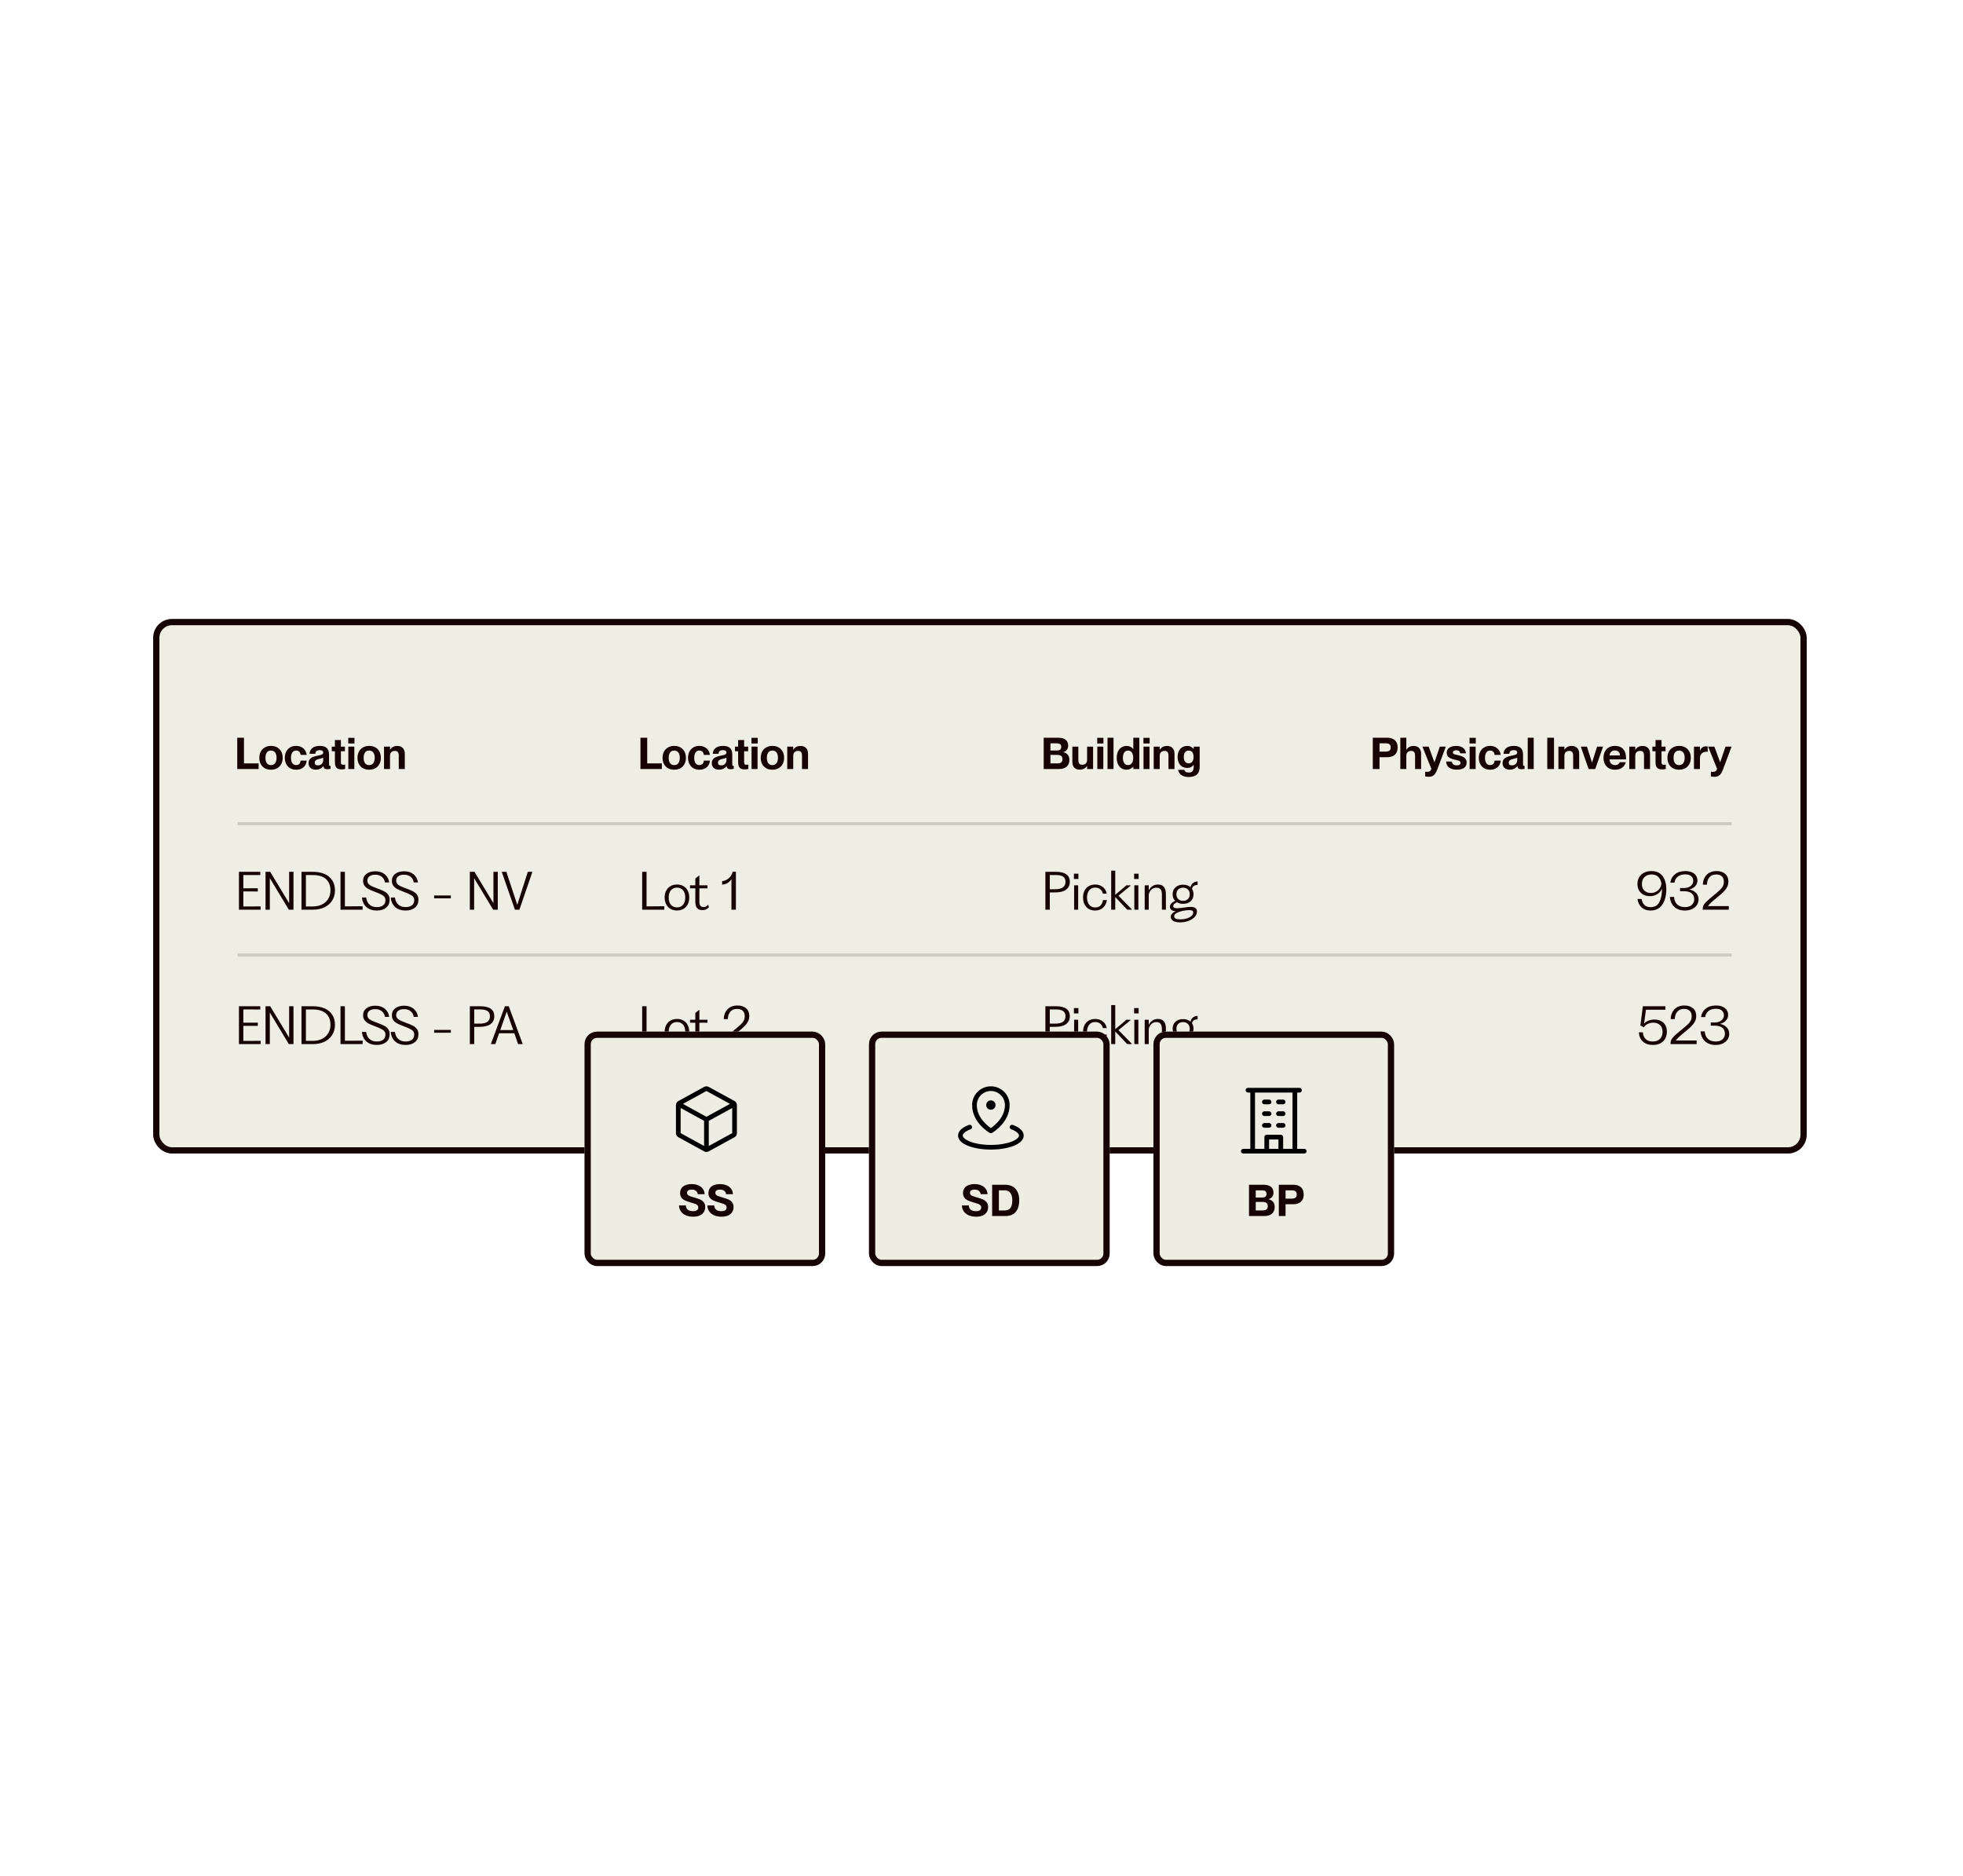 <svg width="628" height="600" viewBox="0 0 628 600" fill="none" xmlns="http://www.w3.org/2000/svg">
<g clip-path="url(#clip0_517_8082)">
<rect x="49" y="198" width="529" height="171" rx="6" fill="#EFEEE5"/>
<path d="M76.44 288.968V280.92V278.888H83.272V279.928C82.333 279.917 81.245 279.912 80.008 279.912H77.848V284.152H79.24C80.499 284.152 81.576 284.147 82.472 284.136V285.176C81.576 285.165 80.499 285.16 79.24 285.16H77.848V289.976H80.088C81.389 289.976 82.488 289.965 83.384 289.944V291H76.44V288.968ZM84.948 288.968V280.92V278.888H86.436L92.5 288.92V280.92V278.888H93.892V280.92V291H92.404L86.324 280.92V288.968V291H84.948V288.968ZM96.456 288.968V280.92V278.888H100.136C101.598 278.888 102.856 279.128 103.912 279.608C104.968 280.088 105.774 280.776 106.328 281.672C106.883 282.557 107.16 283.608 107.16 284.824C107.16 286.04 106.867 287.117 106.28 288.056C105.704 288.984 104.883 289.709 103.816 290.232C102.76 290.744 101.539 291 100.152 291H96.456V288.968ZM100.104 289.96C101.224 289.96 102.206 289.747 103.048 289.32C103.902 288.893 104.558 288.291 105.016 287.512C105.486 286.733 105.72 285.843 105.72 284.84C105.72 283.283 105.246 282.077 104.296 281.224C103.358 280.36 101.96 279.928 100.104 279.928H97.864V289.96H100.104ZM108.933 288.968V280.92V278.888H110.341V280.92V289.928H112.469C113.888 289.928 115.066 289.917 116.005 289.896V291H108.933V288.968ZM120.557 291.272C119.192 291.272 118.088 290.909 117.245 290.184C116.413 289.448 115.922 288.424 115.773 287.112H117.133C117.261 288.083 117.618 288.835 118.205 289.368C118.792 289.901 119.576 290.168 120.557 290.168C121.421 290.168 122.093 289.981 122.573 289.608C123.064 289.224 123.309 288.675 123.309 287.96C123.309 287.523 123.192 287.16 122.957 286.872C122.722 286.584 122.37 286.328 121.901 286.104C121.442 285.869 120.754 285.581 119.837 285.24C118.973 284.92 118.285 284.621 117.773 284.344C117.272 284.056 116.877 283.709 116.589 283.304C116.301 282.888 116.157 282.376 116.157 281.768C116.157 280.819 116.52 280.072 117.245 279.528C117.97 278.984 118.925 278.712 120.109 278.712C121.325 278.712 122.322 279.037 123.101 279.688C123.89 280.328 124.36 281.192 124.509 282.28H123.149C123.042 281.544 122.717 280.952 122.173 280.504C121.629 280.045 120.93 279.816 120.077 279.816C119.266 279.816 118.637 279.987 118.189 280.328C117.752 280.659 117.533 281.117 117.533 281.704C117.533 282.12 117.65 282.467 117.885 282.744C118.12 283.011 118.434 283.24 118.829 283.432C119.224 283.624 119.821 283.869 120.621 284.168C121.602 284.52 122.365 284.84 122.909 285.128C123.453 285.416 123.88 285.773 124.189 286.2C124.498 286.627 124.653 287.165 124.653 287.816C124.653 288.904 124.28 289.752 123.533 290.36C122.786 290.968 121.794 291.272 120.557 291.272ZM129.768 291.272C128.403 291.272 127.299 290.909 126.456 290.184C125.624 289.448 125.133 288.424 124.984 287.112H126.344C126.472 288.083 126.829 288.835 127.416 289.368C128.003 289.901 128.787 290.168 129.768 290.168C130.632 290.168 131.304 289.981 131.784 289.608C132.275 289.224 132.52 288.675 132.52 287.96C132.52 287.523 132.403 287.16 132.168 286.872C131.933 286.584 131.581 286.328 131.112 286.104C130.653 285.869 129.965 285.581 129.048 285.24C128.184 284.92 127.496 284.621 126.984 284.344C126.483 284.056 126.088 283.709 125.8 283.304C125.512 282.888 125.368 282.376 125.368 281.768C125.368 280.819 125.731 280.072 126.456 279.528C127.181 278.984 128.136 278.712 129.32 278.712C130.536 278.712 131.533 279.037 132.312 279.688C133.101 280.328 133.571 281.192 133.72 282.28H132.36C132.253 281.544 131.928 280.952 131.384 280.504C130.84 280.045 130.141 279.816 129.288 279.816C128.477 279.816 127.848 279.987 127.4 280.328C126.963 280.659 126.744 281.117 126.744 281.704C126.744 282.12 126.861 282.467 127.096 282.744C127.331 283.011 127.645 283.24 128.04 283.432C128.435 283.624 129.032 283.869 129.832 284.168C130.813 284.52 131.576 284.84 132.12 285.128C132.664 285.416 133.091 285.773 133.4 286.2C133.709 286.627 133.864 287.165 133.864 287.816C133.864 288.904 133.491 289.752 132.744 290.36C131.997 290.968 131.005 291.272 129.768 291.272ZM138.89 286.456H144.234V287.368H138.89V286.456ZM150.31 288.968V280.92V278.888H151.798L157.862 288.92V280.92V278.888H159.254V280.92V291H157.766L151.686 280.92V288.968V291H150.31V288.968ZM160.954 280.152C160.847 279.832 160.794 279.672 160.794 279.672C160.687 279.384 160.597 279.123 160.522 278.888H162.026L162.186 279.432L162.41 280.152L165.482 289.432L168.458 280.152C168.575 279.779 168.714 279.357 168.874 278.888H170.314L169.898 280.152L166.394 290.328C166.362 290.424 166.325 290.531 166.282 290.648C166.25 290.755 166.218 290.872 166.186 291H164.73L160.954 280.152Z" fill="#170303"/>
<path d="M76.44 331.968V323.92V321.888H83.272V322.928C82.333 322.917 81.245 322.912 80.008 322.912H77.848V327.152H79.24C80.499 327.152 81.576 327.147 82.472 327.136V328.176C81.576 328.165 80.499 328.16 79.24 328.16H77.848V332.976H80.088C81.389 332.976 82.488 332.965 83.384 332.944V334H76.44V331.968ZM84.948 331.968V323.92V321.888H86.436L92.5 331.92V323.92V321.888H93.892V323.92V334H92.404L86.324 323.92V331.968V334H84.948V331.968ZM96.456 331.968V323.92V321.888H100.136C101.598 321.888 102.856 322.128 103.912 322.608C104.968 323.088 105.774 323.776 106.328 324.672C106.883 325.557 107.16 326.608 107.16 327.824C107.16 329.04 106.867 330.117 106.28 331.056C105.704 331.984 104.883 332.709 103.816 333.232C102.76 333.744 101.539 334 100.152 334H96.456V331.968ZM100.104 332.96C101.224 332.96 102.206 332.747 103.048 332.32C103.902 331.893 104.558 331.291 105.016 330.512C105.486 329.733 105.72 328.843 105.72 327.84C105.72 326.283 105.246 325.077 104.296 324.224C103.358 323.36 101.96 322.928 100.104 322.928H97.864V332.96H100.104ZM108.933 331.968V323.92V321.888H110.341V323.92V332.928H112.469C113.888 332.928 115.066 332.917 116.005 332.896V334H108.933V331.968ZM120.557 334.272C119.192 334.272 118.088 333.909 117.245 333.184C116.413 332.448 115.922 331.424 115.773 330.112H117.133C117.261 331.083 117.618 331.835 118.205 332.368C118.792 332.901 119.576 333.168 120.557 333.168C121.421 333.168 122.093 332.981 122.573 332.608C123.064 332.224 123.309 331.675 123.309 330.96C123.309 330.523 123.192 330.16 122.957 329.872C122.722 329.584 122.37 329.328 121.901 329.104C121.442 328.869 120.754 328.581 119.837 328.24C118.973 327.92 118.285 327.621 117.773 327.344C117.272 327.056 116.877 326.709 116.589 326.304C116.301 325.888 116.157 325.376 116.157 324.768C116.157 323.819 116.52 323.072 117.245 322.528C117.97 321.984 118.925 321.712 120.109 321.712C121.325 321.712 122.322 322.037 123.101 322.688C123.89 323.328 124.36 324.192 124.509 325.28H123.149C123.042 324.544 122.717 323.952 122.173 323.504C121.629 323.045 120.93 322.816 120.077 322.816C119.266 322.816 118.637 322.987 118.189 323.328C117.752 323.659 117.533 324.117 117.533 324.704C117.533 325.12 117.65 325.467 117.885 325.744C118.12 326.011 118.434 326.24 118.829 326.432C119.224 326.624 119.821 326.869 120.621 327.168C121.602 327.52 122.365 327.84 122.909 328.128C123.453 328.416 123.88 328.773 124.189 329.2C124.498 329.627 124.653 330.165 124.653 330.816C124.653 331.904 124.28 332.752 123.533 333.36C122.786 333.968 121.794 334.272 120.557 334.272ZM129.768 334.272C128.403 334.272 127.299 333.909 126.456 333.184C125.624 332.448 125.133 331.424 124.984 330.112H126.344C126.472 331.083 126.829 331.835 127.416 332.368C128.003 332.901 128.787 333.168 129.768 333.168C130.632 333.168 131.304 332.981 131.784 332.608C132.275 332.224 132.52 331.675 132.52 330.96C132.52 330.523 132.403 330.16 132.168 329.872C131.933 329.584 131.581 329.328 131.112 329.104C130.653 328.869 129.965 328.581 129.048 328.24C128.184 327.92 127.496 327.621 126.984 327.344C126.483 327.056 126.088 326.709 125.8 326.304C125.512 325.888 125.368 325.376 125.368 324.768C125.368 323.819 125.731 323.072 126.456 322.528C127.181 321.984 128.136 321.712 129.32 321.712C130.536 321.712 131.533 322.037 132.312 322.688C133.101 323.328 133.571 324.192 133.72 325.28H132.36C132.253 324.544 131.928 323.952 131.384 323.504C130.84 323.045 130.141 322.816 129.288 322.816C128.477 322.816 127.848 322.987 127.4 323.328C126.963 323.659 126.744 324.117 126.744 324.704C126.744 325.12 126.861 325.467 127.096 325.744C127.331 326.011 127.645 326.24 128.04 326.432C128.435 326.624 129.032 326.869 129.832 327.168C130.813 327.52 131.576 327.84 132.12 328.128C132.664 328.416 133.091 328.773 133.4 329.2C133.709 329.627 133.864 330.165 133.864 330.816C133.864 331.904 133.491 332.752 132.744 333.36C131.997 333.968 131.005 334.272 129.768 334.272ZM138.89 329.456H144.234V330.368H138.89V329.456ZM150.31 331.968V323.92V321.888H153.638C156.635 321.888 158.134 322.949 158.134 325.072C158.134 326.16 157.734 327.003 156.934 327.6C156.145 328.187 154.966 328.48 153.398 328.48H151.718V331.968V334H150.31V331.968ZM153.382 327.456C154.545 327.456 155.393 327.259 155.926 326.864C156.47 326.469 156.742 325.872 156.742 325.072C156.742 324.325 156.491 323.781 155.99 323.44C155.489 323.088 154.699 322.912 153.622 322.912H151.718V327.456H153.382ZM157.342 333.136L157.662 332.288L161.182 322.816L161.31 322.48C161.395 322.256 161.465 322.059 161.518 321.888H162.766L166.622 332.352C166.899 333.067 167.102 333.616 167.23 334H165.742L165.182 332.352L164.542 330.528H159.678L159.038 332.336L158.462 334H157.022L157.342 333.136ZM164.19 329.504L162.11 323.616L160.046 329.504H164.19Z" fill="#170303"/>
<path d="M205.44 288.968V280.92V278.888H206.848V280.92V289.928H208.976C210.395 289.928 211.573 289.917 212.512 289.896V291H205.44V288.968ZM216.586 291.256C215.775 291.256 215.071 291.08 214.474 290.728C213.887 290.376 213.434 289.885 213.114 289.256C212.794 288.627 212.634 287.907 212.634 287.096C212.634 286.285 212.794 285.565 213.114 284.936C213.434 284.307 213.887 283.821 214.474 283.48C215.071 283.128 215.775 282.952 216.586 282.952C217.397 282.952 218.095 283.128 218.682 283.48C219.269 283.821 219.717 284.307 220.026 284.936C220.346 285.555 220.506 286.275 220.506 287.096C220.506 287.917 220.346 288.643 220.026 289.272C219.717 289.891 219.269 290.376 218.682 290.728C218.095 291.08 217.397 291.256 216.586 291.256ZM213.93 287.096C213.93 288.109 214.17 288.893 214.65 289.448C215.141 289.992 215.786 290.264 216.586 290.264C217.386 290.264 218.026 289.992 218.506 289.448C218.986 288.893 219.226 288.109 219.226 287.096C219.226 286.093 218.986 285.32 218.506 284.776C218.026 284.221 217.386 283.944 216.586 283.944C215.786 283.944 215.141 284.221 214.65 284.776C214.17 285.32 213.93 286.093 213.93 287.096ZM224.687 291.144C223.194 291.144 222.447 290.264 222.447 288.504V284.168H220.751V283.208H222.447V281.032L223.663 280.072H223.743V283.208H226.335V284.168H223.743V288.488C223.743 289.597 224.181 290.152 225.055 290.152C225.695 290.152 226.202 289.891 226.575 289.368L226.783 290.216C226.602 290.472 226.33 290.691 225.967 290.872C225.605 291.053 225.178 291.144 224.687 291.144ZM234.002 288.968V281.192C233.768 281.64 233.394 282.04 232.882 282.392C232.37 282.733 231.752 282.931 231.026 282.984V281.864C231.634 281.8 232.184 281.608 232.674 281.288C233.165 280.968 233.554 280.589 233.842 280.152C234.13 279.704 234.301 279.277 234.354 278.872H235.426V288.968V291H234.002V288.968Z" fill="#170303"/>
<path d="M205.44 331.968V323.92V321.888H206.848V323.92V332.928H208.976C210.395 332.928 211.573 332.917 212.512 332.896V334H205.44V331.968ZM216.586 334.256C215.775 334.256 215.071 334.08 214.474 333.728C213.887 333.376 213.434 332.885 213.114 332.256C212.794 331.627 212.634 330.907 212.634 330.096C212.634 329.285 212.794 328.565 213.114 327.936C213.434 327.307 213.887 326.821 214.474 326.48C215.071 326.128 215.775 325.952 216.586 325.952C217.397 325.952 218.095 326.128 218.682 326.48C219.269 326.821 219.717 327.307 220.026 327.936C220.346 328.555 220.506 329.275 220.506 330.096C220.506 330.917 220.346 331.643 220.026 332.272C219.717 332.891 219.269 333.376 218.682 333.728C218.095 334.08 217.397 334.256 216.586 334.256ZM213.93 330.096C213.93 331.109 214.17 331.893 214.65 332.448C215.141 332.992 215.786 333.264 216.586 333.264C217.386 333.264 218.026 332.992 218.506 332.448C218.986 331.893 219.226 331.109 219.226 330.096C219.226 329.093 218.986 328.32 218.506 327.776C218.026 327.221 217.386 326.944 216.586 326.944C215.786 326.944 215.141 327.221 214.65 327.776C214.17 328.32 213.93 329.093 213.93 330.096ZM224.687 334.144C223.194 334.144 222.447 333.264 222.447 331.504V327.168H220.751V326.208H222.447V324.032L223.663 323.072H223.743V326.208H226.335V327.168H223.743V331.488C223.743 332.597 224.181 333.152 225.055 333.152C225.695 333.152 226.202 332.891 226.575 332.368L226.783 333.216C226.602 333.472 226.33 333.691 225.967 333.872C225.605 334.053 225.178 334.144 224.687 334.144ZM231.506 333.76C231.506 333.344 231.576 332.976 231.714 332.656C231.864 332.336 232.168 331.947 232.626 331.488C233.085 331.019 233.816 330.379 234.818 329.568C234.936 329.483 235.037 329.397 235.122 329.312C235.986 328.608 236.616 328.069 237.01 327.696C237.405 327.323 237.709 326.933 237.922 326.528C238.146 326.112 238.258 325.632 238.258 325.088C238.258 324.32 238.045 323.739 237.618 323.344C237.202 322.939 236.616 322.736 235.858 322.736C234.866 322.736 234.12 323.045 233.618 323.664C233.128 324.272 232.872 325.051 232.85 326H231.522C231.597 324.667 232.013 323.611 232.77 322.832C233.538 322.043 234.6 321.648 235.954 321.648C237.106 321.648 238.018 321.947 238.69 322.544C239.373 323.131 239.714 323.963 239.714 325.04C239.714 325.851 239.474 326.597 238.994 327.28C238.525 327.963 237.725 328.763 236.594 329.68C235.73 330.373 235.026 330.96 234.482 331.44C233.938 331.92 233.501 332.389 233.17 332.848H239.842V334H231.506V333.76Z" fill="#170303"/>
<path d="M334.44 288.968V280.92V278.888H337.768C340.765 278.888 342.264 279.949 342.264 282.072C342.264 283.16 341.864 284.003 341.064 284.6C340.275 285.187 339.096 285.48 337.528 285.48H335.848V288.968V291H334.44V288.968ZM337.512 284.456C338.675 284.456 339.523 284.259 340.056 283.864C340.6 283.469 340.872 282.872 340.872 282.072C340.872 281.325 340.621 280.781 340.12 280.44C339.619 280.088 338.829 279.912 337.752 279.912H335.848V284.456H337.512ZM343.63 288.968V285.256V283.208H344.926V288.968V291H343.63V288.968ZM343.566 279.48H345.006V281.176H343.566V279.48ZM350.31 291.272C349.574 291.272 348.913 291.107 348.326 290.776C347.75 290.435 347.297 289.949 346.966 289.32C346.646 288.691 346.486 287.949 346.486 287.096C346.486 286.243 346.646 285.507 346.966 284.888C347.297 284.259 347.755 283.779 348.342 283.448C348.929 283.117 349.606 282.952 350.374 282.952C351.046 282.952 351.643 283.085 352.166 283.352C352.699 283.608 353.126 283.96 353.446 284.408C353.766 284.845 353.969 285.336 354.054 285.88H352.822C352.726 285.357 352.47 284.904 352.054 284.52C351.638 284.136 351.078 283.944 350.374 283.944C349.521 283.944 348.87 284.243 348.422 284.84C347.974 285.427 347.75 286.179 347.75 287.096C347.75 288.013 347.974 288.776 348.422 289.384C348.881 289.981 349.531 290.28 350.374 290.28C351.142 290.28 351.723 290.056 352.118 289.608C352.523 289.16 352.774 288.6 352.87 287.928H354.102C354.027 288.536 353.835 289.096 353.526 289.608C353.217 290.109 352.79 290.515 352.246 290.824C351.702 291.123 351.057 291.272 350.31 291.272ZM356.786 286.952V288.968V291H355.49V288.968V280.552V278.568V278.52H356.786V280.552V286.232L359.298 284.12L360.338 283.208H361.714V283.32L360.594 284.248L357.826 286.52L362.114 290.904V291H360.61L356.786 286.952ZM362.888 288.968V285.256V283.208H364.184V288.968V291H362.888V288.968ZM362.824 279.48H364.264V281.176H362.824V279.48ZM366.209 288.968V285.24V283.208H367.505V284.84C367.771 284.285 368.155 283.832 368.657 283.48C369.158 283.128 369.761 282.952 370.465 282.952C372.15 282.952 372.993 283.992 372.993 286.072V288.968V291H371.713V288.968V286.12C371.713 285.384 371.563 284.84 371.265 284.488C370.977 284.136 370.539 283.96 369.953 283.96C369.291 283.96 368.742 284.179 368.305 284.616C367.878 285.043 367.611 285.571 367.505 286.2V288.968V291H366.209V288.968ZM377.543 295.064C376.647 295.064 375.922 294.915 375.367 294.616C374.823 294.328 374.551 293.875 374.551 293.256C374.551 292.904 374.69 292.568 374.967 292.248C375.255 291.939 375.66 291.683 376.183 291.48C375.607 291.491 375.143 291.368 374.791 291.112C374.45 290.856 374.279 290.509 374.279 290.072C374.279 289.315 374.839 288.68 375.959 288.168C375.415 287.624 375.143 286.92 375.143 286.056C375.143 285.117 375.452 284.376 376.071 283.832C376.7 283.277 377.506 283 378.487 283C378.967 283 379.41 283.069 379.815 283.208C380.231 283.347 380.588 283.549 380.887 283.816C380.962 283.272 381.212 282.829 381.639 282.488C382.066 282.147 382.567 281.976 383.143 281.976V283.08C382.631 283.08 382.215 283.192 381.895 283.416C381.575 283.629 381.394 283.944 381.351 284.36C381.671 284.851 381.831 285.421 381.831 286.072C381.831 287.011 381.522 287.757 380.903 288.312C380.295 288.856 379.5 289.128 378.519 289.128C377.762 289.128 377.1 288.963 376.535 288.632C376.13 288.813 375.826 289 375.623 289.192C375.431 289.384 375.335 289.613 375.335 289.88C375.335 290.093 375.431 290.259 375.623 290.376C375.815 290.483 376.14 290.536 376.599 290.536C377.132 290.536 377.879 290.461 378.839 290.312C379.714 290.173 380.402 290.104 380.903 290.104C382.258 290.104 382.935 290.6 382.935 291.592C382.935 292.264 382.674 292.861 382.151 293.384C381.628 293.917 380.951 294.328 380.119 294.616C379.287 294.915 378.428 295.064 377.543 295.064ZM375.639 293.08C375.639 293.763 376.274 294.104 377.543 294.104C378.29 294.104 378.983 294.008 379.623 293.816C380.274 293.624 380.786 293.357 381.159 293.016C381.543 292.685 381.735 292.317 381.735 291.912C381.735 291.635 381.634 291.437 381.431 291.32C381.239 291.203 380.924 291.144 380.487 291.144C379.815 291.144 379.095 291.224 378.327 291.384C377.57 291.555 376.93 291.784 376.407 292.072C375.895 292.371 375.639 292.707 375.639 293.08ZM376.359 286.056C376.359 286.696 376.551 287.208 376.935 287.592C377.319 287.976 377.836 288.168 378.487 288.168C379.138 288.168 379.655 287.976 380.039 287.592C380.423 287.208 380.615 286.696 380.615 286.056C380.615 285.427 380.418 284.92 380.023 284.536C379.639 284.152 379.127 283.96 378.487 283.96C377.836 283.96 377.319 284.152 376.935 284.536C376.551 284.92 376.359 285.427 376.359 286.056Z" fill="#170303"/>
<path d="M334.44 331.968V323.92V321.888H337.768C340.765 321.888 342.264 322.949 342.264 325.072C342.264 326.16 341.864 327.003 341.064 327.6C340.275 328.187 339.096 328.48 337.528 328.48H335.848V331.968V334H334.44V331.968ZM337.512 327.456C338.675 327.456 339.523 327.259 340.056 326.864C340.6 326.469 340.872 325.872 340.872 325.072C340.872 324.325 340.621 323.781 340.12 323.44C339.619 323.088 338.829 322.912 337.752 322.912H335.848V327.456H337.512ZM343.63 331.968V328.256V326.208H344.926V331.968V334H343.63V331.968ZM343.566 322.48H345.006V324.176H343.566V322.48ZM350.31 334.272C349.574 334.272 348.913 334.107 348.326 333.776C347.75 333.435 347.297 332.949 346.966 332.32C346.646 331.691 346.486 330.949 346.486 330.096C346.486 329.243 346.646 328.507 346.966 327.888C347.297 327.259 347.755 326.779 348.342 326.448C348.929 326.117 349.606 325.952 350.374 325.952C351.046 325.952 351.643 326.085 352.166 326.352C352.699 326.608 353.126 326.96 353.446 327.408C353.766 327.845 353.969 328.336 354.054 328.88H352.822C352.726 328.357 352.47 327.904 352.054 327.52C351.638 327.136 351.078 326.944 350.374 326.944C349.521 326.944 348.87 327.243 348.422 327.84C347.974 328.427 347.75 329.179 347.75 330.096C347.75 331.013 347.974 331.776 348.422 332.384C348.881 332.981 349.531 333.28 350.374 333.28C351.142 333.28 351.723 333.056 352.118 332.608C352.523 332.16 352.774 331.6 352.87 330.928H354.102C354.027 331.536 353.835 332.096 353.526 332.608C353.217 333.109 352.79 333.515 352.246 333.824C351.702 334.123 351.057 334.272 350.31 334.272ZM356.786 329.952V331.968V334H355.49V331.968V323.552V321.568V321.52H356.786V323.552V329.232L359.298 327.12L360.338 326.208H361.714V326.32L360.594 327.248L357.826 329.52L362.114 333.904V334H360.61L356.786 329.952ZM362.888 331.968V328.256V326.208H364.184V331.968V334H362.888V331.968ZM362.824 322.48H364.264V324.176H362.824V322.48ZM366.209 331.968V328.24V326.208H367.505V327.84C367.771 327.285 368.155 326.832 368.657 326.48C369.158 326.128 369.761 325.952 370.465 325.952C372.15 325.952 372.993 326.992 372.993 329.072V331.968V334H371.713V331.968V329.12C371.713 328.384 371.563 327.84 371.265 327.488C370.977 327.136 370.539 326.96 369.953 326.96C369.291 326.96 368.742 327.179 368.305 327.616C367.878 328.043 367.611 328.571 367.505 329.2V331.968V334H366.209V331.968ZM377.543 338.064C376.647 338.064 375.922 337.915 375.367 337.616C374.823 337.328 374.551 336.875 374.551 336.256C374.551 335.904 374.69 335.568 374.967 335.248C375.255 334.939 375.66 334.683 376.183 334.48C375.607 334.491 375.143 334.368 374.791 334.112C374.45 333.856 374.279 333.509 374.279 333.072C374.279 332.315 374.839 331.68 375.959 331.168C375.415 330.624 375.143 329.92 375.143 329.056C375.143 328.117 375.452 327.376 376.071 326.832C376.7 326.277 377.506 326 378.487 326C378.967 326 379.41 326.069 379.815 326.208C380.231 326.347 380.588 326.549 380.887 326.816C380.962 326.272 381.212 325.829 381.639 325.488C382.066 325.147 382.567 324.976 383.143 324.976V326.08C382.631 326.08 382.215 326.192 381.895 326.416C381.575 326.629 381.394 326.944 381.351 327.36C381.671 327.851 381.831 328.421 381.831 329.072C381.831 330.011 381.522 330.757 380.903 331.312C380.295 331.856 379.5 332.128 378.519 332.128C377.762 332.128 377.1 331.963 376.535 331.632C376.13 331.813 375.826 332 375.623 332.192C375.431 332.384 375.335 332.613 375.335 332.88C375.335 333.093 375.431 333.259 375.623 333.376C375.815 333.483 376.14 333.536 376.599 333.536C377.132 333.536 377.879 333.461 378.839 333.312C379.714 333.173 380.402 333.104 380.903 333.104C382.258 333.104 382.935 333.6 382.935 334.592C382.935 335.264 382.674 335.861 382.151 336.384C381.628 336.917 380.951 337.328 380.119 337.616C379.287 337.915 378.428 338.064 377.543 338.064ZM375.639 336.08C375.639 336.763 376.274 337.104 377.543 337.104C378.29 337.104 378.983 337.008 379.623 336.816C380.274 336.624 380.786 336.357 381.159 336.016C381.543 335.685 381.735 335.317 381.735 334.912C381.735 334.635 381.634 334.437 381.431 334.32C381.239 334.203 380.924 334.144 380.487 334.144C379.815 334.144 379.095 334.224 378.327 334.384C377.57 334.555 376.93 334.784 376.407 335.072C375.895 335.371 375.639 335.707 375.639 336.08ZM376.359 329.056C376.359 329.696 376.551 330.208 376.935 330.592C377.319 330.976 377.836 331.168 378.487 331.168C379.138 331.168 379.655 330.976 380.039 330.592C380.423 330.208 380.615 329.696 380.615 329.056C380.615 328.427 380.418 327.92 380.023 327.536C379.639 327.152 379.127 326.96 378.487 326.96C377.836 326.96 377.319 327.152 376.935 327.536C376.551 327.92 376.359 328.427 376.359 329.056Z" fill="#170303"/>
<path d="M528.298 278.648C529.887 278.648 531.082 279.176 531.882 280.232C532.682 281.288 533.082 282.723 533.082 284.536C533.082 285.699 532.916 286.787 532.586 287.8C532.266 288.813 531.727 289.645 530.97 290.296C530.223 290.947 529.247 291.272 528.042 291.272C526.879 291.272 525.935 290.952 525.21 290.312C524.484 289.661 524.031 288.749 523.85 287.576H525.178C525.306 288.387 525.61 289.027 526.09 289.496C526.58 289.955 527.236 290.184 528.058 290.184C529.402 290.184 530.34 289.635 530.874 288.536C531.418 287.437 531.69 286.115 531.69 284.568V284.264C531.391 285.021 530.89 285.613 530.186 286.04C529.482 286.467 528.698 286.68 527.834 286.68C527.076 286.68 526.394 286.525 525.786 286.216C525.188 285.896 524.714 285.443 524.362 284.856C524.02 284.269 523.85 283.581 523.85 282.792C523.85 281.949 524.036 281.219 524.41 280.6C524.783 279.971 525.306 279.491 525.978 279.16C526.65 278.819 527.423 278.648 528.298 278.648ZM525.274 282.776C525.274 283.704 525.546 284.419 526.09 284.92C526.634 285.411 527.316 285.656 528.138 285.656C528.703 285.656 529.231 285.533 529.722 285.288C530.223 285.032 530.634 284.675 530.954 284.216C531.274 283.747 531.46 283.203 531.514 282.584C531.14 280.685 530.095 279.736 528.378 279.736C527.46 279.736 526.714 280.003 526.138 280.536C525.562 281.059 525.274 281.805 525.274 282.776ZM539.026 291.272C537.639 291.272 536.519 290.888 535.666 290.12C534.813 289.341 534.333 288.275 534.226 286.92H535.554C535.629 287.965 535.97 288.771 536.578 289.336C537.186 289.891 538.002 290.168 539.026 290.168C539.997 290.168 540.738 289.933 541.25 289.464C541.762 288.995 542.018 288.392 542.018 287.656C542.007 286.835 541.73 286.205 541.186 285.768C540.642 285.32 539.831 285.096 538.754 285.096H537.474V284.072H538.722C539.33 284.072 539.858 283.971 540.306 283.768C540.754 283.565 541.095 283.288 541.33 282.936C541.575 282.584 541.698 282.195 541.698 281.768C541.698 281.192 541.49 280.707 541.074 280.312C540.669 279.907 540.018 279.704 539.122 279.704C538.151 279.704 537.367 279.939 536.77 280.408C536.183 280.867 535.821 281.517 535.682 282.36H534.37C534.53 281.229 535.031 280.328 535.874 279.656C536.717 278.984 537.821 278.648 539.186 278.648C540.007 278.648 540.706 278.781 541.282 279.048C541.858 279.304 542.295 279.661 542.594 280.12C542.893 280.568 543.042 281.075 543.042 281.64C543.042 282.376 542.802 282.995 542.322 283.496C541.853 283.997 541.218 284.344 540.418 284.536C541.282 284.685 541.991 285.037 542.546 285.592C543.111 286.136 543.394 286.845 543.394 287.72C543.394 288.371 543.218 288.968 542.866 289.512C542.514 290.045 542.007 290.472 541.346 290.792C540.685 291.112 539.911 291.272 539.026 291.272ZM544.739 290.76C544.739 290.344 544.809 289.976 544.947 289.656C545.097 289.336 545.401 288.947 545.859 288.488C546.318 288.019 547.049 287.379 548.051 286.568C548.169 286.483 548.27 286.397 548.355 286.312C549.219 285.608 549.849 285.069 550.243 284.696C550.638 284.323 550.942 283.933 551.155 283.528C551.379 283.112 551.491 282.632 551.491 282.088C551.491 281.32 551.278 280.739 550.851 280.344C550.435 279.939 549.849 279.736 549.091 279.736C548.099 279.736 547.353 280.045 546.851 280.664C546.361 281.272 546.105 282.051 546.083 283H544.755C544.83 281.667 545.246 280.611 546.003 279.832C546.771 279.043 547.833 278.648 549.187 278.648C550.339 278.648 551.251 278.947 551.923 279.544C552.606 280.131 552.947 280.963 552.947 282.04C552.947 282.851 552.707 283.597 552.227 284.28C551.758 284.963 550.958 285.763 549.827 286.68C548.963 287.373 548.259 287.96 547.715 288.44C547.171 288.92 546.734 289.389 546.403 289.848H553.075V291H544.739V290.76Z" fill="#170303"/>
<path d="M528.775 334.272C527.474 334.272 526.418 333.915 525.607 333.2C524.807 332.475 524.37 331.483 524.295 330.224H525.575C525.65 331.173 525.959 331.904 526.503 332.416C527.058 332.917 527.788 333.168 528.695 333.168C529.74 333.168 530.53 332.885 531.063 332.32C531.607 331.744 531.879 330.997 531.879 330.08C531.879 329.131 531.607 328.405 531.063 327.904C530.53 327.403 529.815 327.152 528.919 327.152C528.311 327.152 527.746 327.269 527.223 327.504C526.7 327.728 526.258 328.101 525.895 328.624L524.791 328.048L525.575 321.888H532.791V323.008H526.567L525.975 327.424C526.359 327.008 526.839 326.693 527.415 326.48C528.002 326.256 528.631 326.144 529.303 326.144C530.508 326.144 531.468 326.491 532.183 327.184C532.908 327.877 533.271 328.827 533.271 330.032C533.271 330.843 533.095 331.573 532.743 332.224C532.402 332.864 531.89 333.365 531.207 333.728C530.535 334.091 529.724 334.272 528.775 334.272ZM534.45 333.76C534.45 333.344 534.519 332.976 534.658 332.656C534.807 332.336 535.111 331.947 535.57 331.488C536.029 331.019 536.759 330.379 537.762 329.568C537.879 329.483 537.981 329.397 538.066 329.312C538.93 328.608 539.559 328.069 539.954 327.696C540.349 327.323 540.653 326.933 540.866 326.528C541.09 326.112 541.202 325.632 541.202 325.088C541.202 324.32 540.989 323.739 540.562 323.344C540.146 322.939 539.559 322.736 538.802 322.736C537.81 322.736 537.063 323.045 536.562 323.664C536.071 324.272 535.815 325.051 535.794 326H534.466C534.541 324.667 534.957 323.611 535.714 322.832C536.482 322.043 537.543 321.648 538.898 321.648C540.05 321.648 540.962 321.947 541.634 322.544C542.317 323.131 542.658 323.963 542.658 325.04C542.658 325.851 542.418 326.597 541.938 327.28C541.469 327.963 540.669 328.763 539.538 329.68C538.674 330.373 537.97 330.96 537.426 331.44C536.882 331.92 536.445 332.389 536.114 332.848H542.786V334H534.45V333.76ZM548.847 334.272C547.46 334.272 546.34 333.888 545.487 333.12C544.633 332.341 544.153 331.275 544.047 329.92H545.375C545.449 330.965 545.791 331.771 546.399 332.336C547.007 332.891 547.823 333.168 548.847 333.168C549.817 333.168 550.559 332.933 551.071 332.464C551.583 331.995 551.839 331.392 551.839 330.656C551.828 329.835 551.551 329.205 551.007 328.768C550.463 328.32 549.652 328.096 548.575 328.096H547.295V327.072H548.543C549.151 327.072 549.679 326.971 550.127 326.768C550.575 326.565 550.916 326.288 551.151 325.936C551.396 325.584 551.519 325.195 551.519 324.768C551.519 324.192 551.311 323.707 550.895 323.312C550.489 322.907 549.839 322.704 548.943 322.704C547.972 322.704 547.188 322.939 546.591 323.408C546.004 323.867 545.641 324.517 545.503 325.36H544.191C544.351 324.229 544.852 323.328 545.695 322.656C546.537 321.984 547.641 321.648 549.007 321.648C549.828 321.648 550.527 321.781 551.103 322.048C551.679 322.304 552.116 322.661 552.415 323.12C552.713 323.568 552.863 324.075 552.863 324.64C552.863 325.376 552.623 325.995 552.143 326.496C551.673 326.997 551.039 327.344 550.239 327.536C551.103 327.685 551.812 328.037 552.367 328.592C552.932 329.136 553.215 329.845 553.215 330.72C553.215 331.371 553.039 331.968 552.687 332.512C552.335 333.045 551.828 333.472 551.167 333.792C550.505 334.112 549.732 334.272 548.847 334.272Z" fill="#170303"/>
<path d="M75.896 235.99H78.052V244.208H82.742V246H75.896V235.99ZM86.689 246.224C85.933 246.224 85.275 246.065 84.715 245.748C84.155 245.431 83.721 244.987 83.413 244.418C83.114 243.839 82.965 243.177 82.965 242.43C82.965 241.683 83.114 241.021 83.413 240.442C83.721 239.863 84.155 239.415 84.715 239.098C85.284 238.771 85.952 238.608 86.717 238.608C87.473 238.608 88.131 238.767 88.691 239.084C89.251 239.401 89.68 239.849 89.979 240.428C90.287 240.997 90.441 241.655 90.441 242.402C90.441 243.158 90.287 243.825 89.979 244.404C89.68 244.983 89.246 245.431 88.677 245.748C88.117 246.065 87.454 246.224 86.689 246.224ZM86.703 244.754C87.086 244.754 87.408 244.661 87.669 244.474C87.94 244.287 88.14 244.017 88.271 243.662C88.411 243.307 88.481 242.892 88.481 242.416C88.481 241.697 88.327 241.133 88.019 240.722C87.711 240.302 87.272 240.092 86.703 240.092C86.32 240.092 85.994 240.185 85.723 240.372C85.462 240.559 85.261 240.829 85.121 241.184C84.99 241.529 84.925 241.94 84.925 242.416C84.925 243.144 85.074 243.718 85.373 244.138C85.681 244.549 86.124 244.754 86.703 244.754ZM94.739 246.224C94.011 246.224 93.372 246.065 92.821 245.748C92.28 245.421 91.86 244.973 91.561 244.404C91.263 243.825 91.113 243.163 91.113 242.416C91.113 241.679 91.258 241.025 91.547 240.456C91.846 239.877 92.266 239.425 92.807 239.098C93.358 238.771 93.993 238.608 94.711 238.608C95.355 238.608 95.92 238.734 96.405 238.986C96.9 239.229 97.292 239.569 97.581 240.008C97.871 240.437 98.048 240.932 98.113 241.492H96.167C96.139 241.24 96.079 241.011 95.985 240.806C95.892 240.601 95.743 240.433 95.537 240.302C95.332 240.162 95.066 240.092 94.739 240.092C94.366 240.092 94.058 240.19 93.815 240.386C93.573 240.582 93.391 240.857 93.269 241.212C93.148 241.557 93.087 241.959 93.087 242.416C93.087 242.883 93.148 243.289 93.269 243.634C93.391 243.979 93.573 244.25 93.815 244.446C94.058 244.642 94.366 244.74 94.739 244.74C95.066 244.74 95.332 244.675 95.537 244.544C95.743 244.413 95.892 244.245 95.985 244.04C96.079 243.825 96.139 243.583 96.167 243.312H98.113C98.076 243.881 97.913 244.385 97.623 244.824C97.343 245.263 96.956 245.608 96.461 245.86C95.967 246.103 95.393 246.224 94.739 246.224ZM101.025 246.21C100.316 246.21 99.751 246.023 99.331 245.65C98.921 245.267 98.715 244.763 98.715 244.138C98.715 243.643 98.832 243.242 99.065 242.934C99.308 242.617 99.635 242.369 100.045 242.192C100.456 242.015 100.96 241.865 101.557 241.744C101.632 241.725 101.739 241.707 101.879 241.688C102.234 241.613 102.509 241.543 102.705 241.478C102.901 241.413 103.065 241.324 103.195 241.212C103.335 241.091 103.405 240.932 103.405 240.736C103.405 240.493 103.317 240.307 103.139 240.176C102.962 240.036 102.682 239.966 102.299 239.966C101.982 239.966 101.721 240.008 101.515 240.092C101.31 240.167 101.156 240.293 101.053 240.47C100.96 240.638 100.899 240.857 100.871 241.128H99.023C99.061 240.381 99.355 239.775 99.905 239.308C100.465 238.841 101.291 238.608 102.383 238.608C103.317 238.608 104.031 238.827 104.525 239.266C105.02 239.695 105.267 240.405 105.267 241.394V244.362C105.267 244.586 105.286 244.749 105.323 244.852C105.37 244.945 105.449 244.992 105.561 244.992C105.627 244.983 105.687 244.978 105.743 244.978V245.958C105.361 246.033 105.015 246.07 104.707 246.07C104.306 246.07 104.007 245.991 103.811 245.832C103.615 245.673 103.494 245.421 103.447 245.076H103.419C103.158 245.431 102.822 245.711 102.411 245.916C102.001 246.112 101.539 246.21 101.025 246.21ZM101.725 244.838C102.061 244.838 102.355 244.768 102.607 244.628C102.869 244.479 103.065 244.278 103.195 244.026C103.335 243.765 103.405 243.471 103.405 243.144V242.388C103.284 242.453 103.107 242.519 102.873 242.584C102.64 242.649 102.369 242.719 102.061 242.794C101.725 242.859 101.459 242.948 101.263 243.06C101.067 243.163 100.923 243.289 100.829 243.438C100.736 243.578 100.689 243.751 100.689 243.956C100.689 244.245 100.773 244.465 100.941 244.614C101.119 244.763 101.38 244.838 101.725 244.838ZM109.257 246.126C108.763 246.126 108.361 246.051 108.053 245.902C107.755 245.743 107.526 245.496 107.367 245.16C107.218 244.815 107.143 244.357 107.143 243.788V236.732H109.061V243.774C109.061 244.017 109.089 244.203 109.145 244.334C109.201 244.455 109.281 244.539 109.383 244.586C109.495 244.623 109.64 244.642 109.817 244.642C109.985 244.642 110.186 244.623 110.419 244.586V245.986C110.027 246.079 109.64 246.126 109.257 246.126ZM106.135 238.846H110.349V240.316H106.135V238.846ZM111.438 238.846H113.356V246H111.438V238.846ZM111.41 236.032H113.398V237.838H111.41V236.032ZM118.093 246.224C117.337 246.224 116.679 246.065 116.119 245.748C115.559 245.431 115.125 244.987 114.817 244.418C114.519 243.839 114.369 243.177 114.369 242.43C114.369 241.683 114.519 241.021 114.817 240.442C115.125 239.863 115.559 239.415 116.119 239.098C116.689 238.771 117.356 238.608 118.121 238.608C118.877 238.608 119.535 238.767 120.095 239.084C120.655 239.401 121.085 239.849 121.383 240.428C121.691 240.997 121.845 241.655 121.845 242.402C121.845 243.158 121.691 243.825 121.383 244.404C121.085 244.983 120.651 245.431 120.081 245.748C119.521 246.065 118.859 246.224 118.093 246.224ZM118.107 244.754C118.49 244.754 118.812 244.661 119.073 244.474C119.344 244.287 119.545 244.017 119.675 243.662C119.815 243.307 119.885 242.892 119.885 242.416C119.885 241.697 119.731 241.133 119.423 240.722C119.115 240.302 118.677 240.092 118.107 240.092C117.725 240.092 117.398 240.185 117.127 240.372C116.866 240.559 116.665 240.829 116.525 241.184C116.395 241.529 116.329 241.94 116.329 242.416C116.329 243.144 116.479 243.718 116.777 244.138C117.085 244.549 117.529 244.754 118.107 244.754ZM127.572 241.702C127.572 241.189 127.469 240.811 127.264 240.568C127.068 240.325 126.76 240.204 126.34 240.204C126.013 240.204 125.733 240.265 125.5 240.386C125.266 240.507 125.084 240.685 124.954 240.918C124.832 241.151 124.772 241.436 124.772 241.772H124.226V239.826H124.8C125.014 239.471 125.313 239.182 125.696 238.958C126.088 238.734 126.573 238.622 127.152 238.622C127.861 238.622 128.43 238.841 128.86 239.28C129.289 239.709 129.504 240.321 129.504 241.114V246H127.572V241.702ZM122.854 238.846H124.772V246H122.854V238.846Z" fill="#170303"/>
<path d="M204.896 235.99H207.052V244.208H211.742V246H204.896V235.99ZM215.689 246.224C214.933 246.224 214.275 246.065 213.715 245.748C213.155 245.431 212.721 244.987 212.413 244.418C212.114 243.839 211.965 243.177 211.965 242.43C211.965 241.683 212.114 241.021 212.413 240.442C212.721 239.863 213.155 239.415 213.715 239.098C214.284 238.771 214.952 238.608 215.717 238.608C216.473 238.608 217.131 238.767 217.691 239.084C218.251 239.401 218.68 239.849 218.979 240.428C219.287 240.997 219.441 241.655 219.441 242.402C219.441 243.158 219.287 243.825 218.979 244.404C218.68 244.983 218.246 245.431 217.677 245.748C217.117 246.065 216.454 246.224 215.689 246.224ZM215.703 244.754C216.086 244.754 216.408 244.661 216.669 244.474C216.94 244.287 217.14 244.017 217.271 243.662C217.411 243.307 217.481 242.892 217.481 242.416C217.481 241.697 217.327 241.133 217.019 240.722C216.711 240.302 216.272 240.092 215.703 240.092C215.32 240.092 214.994 240.185 214.723 240.372C214.462 240.559 214.261 240.829 214.121 241.184C213.99 241.529 213.925 241.94 213.925 242.416C213.925 243.144 214.074 243.718 214.373 244.138C214.681 244.549 215.124 244.754 215.703 244.754ZM223.739 246.224C223.011 246.224 222.372 246.065 221.821 245.748C221.28 245.421 220.86 244.973 220.561 244.404C220.263 243.825 220.113 243.163 220.113 242.416C220.113 241.679 220.258 241.025 220.547 240.456C220.846 239.877 221.266 239.425 221.807 239.098C222.358 238.771 222.993 238.608 223.711 238.608C224.355 238.608 224.92 238.734 225.405 238.986C225.9 239.229 226.292 239.569 226.581 240.008C226.871 240.437 227.048 240.932 227.113 241.492H225.167C225.139 241.24 225.079 241.011 224.985 240.806C224.892 240.601 224.743 240.433 224.537 240.302C224.332 240.162 224.066 240.092 223.739 240.092C223.366 240.092 223.058 240.19 222.815 240.386C222.573 240.582 222.391 240.857 222.269 241.212C222.148 241.557 222.087 241.959 222.087 242.416C222.087 242.883 222.148 243.289 222.269 243.634C222.391 243.979 222.573 244.25 222.815 244.446C223.058 244.642 223.366 244.74 223.739 244.74C224.066 244.74 224.332 244.675 224.537 244.544C224.743 244.413 224.892 244.245 224.985 244.04C225.079 243.825 225.139 243.583 225.167 243.312H227.113C227.076 243.881 226.913 244.385 226.623 244.824C226.343 245.263 225.956 245.608 225.461 245.86C224.967 246.103 224.393 246.224 223.739 246.224ZM230.025 246.21C229.316 246.21 228.751 246.023 228.331 245.65C227.921 245.267 227.715 244.763 227.715 244.138C227.715 243.643 227.832 243.242 228.065 242.934C228.308 242.617 228.635 242.369 229.045 242.192C229.456 242.015 229.96 241.865 230.557 241.744C230.632 241.725 230.739 241.707 230.879 241.688C231.234 241.613 231.509 241.543 231.705 241.478C231.901 241.413 232.065 241.324 232.195 241.212C232.335 241.091 232.405 240.932 232.405 240.736C232.405 240.493 232.317 240.307 232.139 240.176C231.962 240.036 231.682 239.966 231.299 239.966C230.982 239.966 230.721 240.008 230.515 240.092C230.31 240.167 230.156 240.293 230.053 240.47C229.96 240.638 229.899 240.857 229.871 241.128H228.023C228.061 240.381 228.355 239.775 228.905 239.308C229.465 238.841 230.291 238.608 231.383 238.608C232.317 238.608 233.031 238.827 233.525 239.266C234.02 239.695 234.267 240.405 234.267 241.394V244.362C234.267 244.586 234.286 244.749 234.323 244.852C234.37 244.945 234.449 244.992 234.561 244.992C234.627 244.983 234.687 244.978 234.743 244.978V245.958C234.361 246.033 234.015 246.07 233.707 246.07C233.306 246.07 233.007 245.991 232.811 245.832C232.615 245.673 232.494 245.421 232.447 245.076H232.419C232.158 245.431 231.822 245.711 231.411 245.916C231.001 246.112 230.539 246.21 230.025 246.21ZM230.725 244.838C231.061 244.838 231.355 244.768 231.607 244.628C231.869 244.479 232.065 244.278 232.195 244.026C232.335 243.765 232.405 243.471 232.405 243.144V242.388C232.284 242.453 232.107 242.519 231.873 242.584C231.64 242.649 231.369 242.719 231.061 242.794C230.725 242.859 230.459 242.948 230.263 243.06C230.067 243.163 229.923 243.289 229.829 243.438C229.736 243.578 229.689 243.751 229.689 243.956C229.689 244.245 229.773 244.465 229.941 244.614C230.119 244.763 230.38 244.838 230.725 244.838ZM238.257 246.126C237.763 246.126 237.361 246.051 237.053 245.902C236.755 245.743 236.526 245.496 236.367 245.16C236.218 244.815 236.143 244.357 236.143 243.788V236.732H238.061V243.774C238.061 244.017 238.089 244.203 238.145 244.334C238.201 244.455 238.281 244.539 238.383 244.586C238.495 244.623 238.64 244.642 238.817 244.642C238.985 244.642 239.186 244.623 239.419 244.586V245.986C239.027 246.079 238.64 246.126 238.257 246.126ZM235.135 238.846H239.349V240.316H235.135V238.846ZM240.438 238.846H242.356V246H240.438V238.846ZM240.41 236.032H242.398V237.838H240.41V236.032ZM247.093 246.224C246.337 246.224 245.679 246.065 245.119 245.748C244.559 245.431 244.125 244.987 243.817 244.418C243.519 243.839 243.369 243.177 243.369 242.43C243.369 241.683 243.519 241.021 243.817 240.442C244.125 239.863 244.559 239.415 245.119 239.098C245.689 238.771 246.356 238.608 247.121 238.608C247.877 238.608 248.535 238.767 249.095 239.084C249.655 239.401 250.085 239.849 250.383 240.428C250.691 240.997 250.845 241.655 250.845 242.402C250.845 243.158 250.691 243.825 250.383 244.404C250.085 244.983 249.651 245.431 249.081 245.748C248.521 246.065 247.859 246.224 247.093 246.224ZM247.107 244.754C247.49 244.754 247.812 244.661 248.073 244.474C248.344 244.287 248.545 244.017 248.675 243.662C248.815 243.307 248.885 242.892 248.885 242.416C248.885 241.697 248.731 241.133 248.423 240.722C248.115 240.302 247.677 240.092 247.107 240.092C246.725 240.092 246.398 240.185 246.127 240.372C245.866 240.559 245.665 240.829 245.525 241.184C245.395 241.529 245.329 241.94 245.329 242.416C245.329 243.144 245.479 243.718 245.777 244.138C246.085 244.549 246.529 244.754 247.107 244.754ZM256.572 241.702C256.572 241.189 256.469 240.811 256.264 240.568C256.068 240.325 255.76 240.204 255.34 240.204C255.013 240.204 254.733 240.265 254.5 240.386C254.266 240.507 254.084 240.685 253.954 240.918C253.832 241.151 253.772 241.436 253.772 241.772H253.226V239.826H253.8C254.014 239.471 254.313 239.182 254.696 238.958C255.088 238.734 255.573 238.622 256.152 238.622C256.861 238.622 257.43 238.841 257.86 239.28C258.289 239.709 258.504 240.321 258.504 241.114V246H256.572V241.702ZM251.854 238.846H253.772V246H251.854V238.846Z" fill="#170303"/>
<path d="M333.896 235.99H338.516C339.561 235.99 340.355 236.205 340.896 236.634C341.447 237.054 341.722 237.679 341.722 238.51C341.722 239.079 341.577 239.537 341.288 239.882C341.008 240.218 340.635 240.465 340.168 240.624V240.652C340.747 240.755 341.213 241.007 341.568 241.408C341.932 241.809 342.114 242.36 342.114 243.06C342.114 243.723 341.974 244.273 341.694 244.712C341.414 245.151 341.017 245.477 340.504 245.692C340 245.897 339.398 246 338.698 246H333.896V235.99ZM338.194 244.208C338.605 244.208 338.931 244.161 339.174 244.068C339.426 243.975 339.608 243.83 339.72 243.634C339.841 243.429 339.902 243.167 339.902 242.85C339.902 242.374 339.767 242.029 339.496 241.814C339.225 241.599 338.819 241.492 338.278 241.492H336.052V244.208H338.194ZM338.082 240.078C338.399 240.078 338.661 240.041 338.866 239.966C339.081 239.891 339.239 239.77 339.342 239.602C339.454 239.434 339.51 239.21 339.51 238.93C339.51 238.519 339.389 238.225 339.146 238.048C338.913 237.871 338.572 237.782 338.124 237.782H336.052V240.078H338.082ZM345.402 246.21C344.692 246.21 344.123 245.995 343.694 245.566C343.274 245.137 343.064 244.521 343.064 243.718V238.846H344.982V243.13C344.982 243.643 345.08 244.026 345.276 244.278C345.481 244.521 345.798 244.642 346.228 244.642C346.545 244.642 346.82 244.581 347.054 244.46C347.296 244.339 347.478 244.161 347.6 243.928C347.721 243.695 347.782 243.41 347.782 243.074H347.81V245.02H347.754C347.539 245.365 347.236 245.65 346.844 245.874C346.461 246.098 345.98 246.21 345.402 246.21ZM347.782 238.846H349.7V246H347.782V238.846ZM351.049 238.846H352.967V246H351.049V238.846ZM351.021 236.032H353.009V237.838H351.021V236.032ZM354.317 235.99H356.235V246H354.317V235.99ZM360.412 246.21C359.787 246.21 359.236 246.061 358.76 245.762C358.293 245.454 357.925 245.015 357.654 244.446C357.393 243.867 357.262 243.191 357.262 242.416C357.262 241.651 357.393 240.983 357.654 240.414C357.925 239.835 358.293 239.392 358.76 239.084C359.236 238.776 359.787 238.622 360.412 238.622C360.897 238.622 361.327 238.72 361.7 238.916C362.073 239.112 362.353 239.345 362.54 239.616H362.974V245.244H362.54C362.344 245.496 362.059 245.72 361.686 245.916C361.322 246.112 360.897 246.21 360.412 246.21ZM360.888 244.74C361.233 244.74 361.527 244.651 361.77 244.474C362.022 244.287 362.213 244.021 362.344 243.676C362.475 243.331 362.54 242.911 362.54 242.416C362.54 241.921 362.475 241.501 362.344 241.156C362.213 240.811 362.022 240.549 361.77 240.372C361.527 240.195 361.233 240.106 360.888 240.106C360.533 240.106 360.23 240.199 359.978 240.386C359.735 240.573 359.549 240.843 359.418 241.198C359.297 241.543 359.236 241.949 359.236 242.416C359.236 242.892 359.297 243.303 359.418 243.648C359.549 243.993 359.735 244.264 359.978 244.46C360.23 244.647 360.533 244.74 360.888 244.74ZM362.568 235.99H364.486V246H362.568V235.99ZM365.828 238.846H367.746V246H365.828V238.846ZM365.8 236.032H367.788V237.838H365.8V236.032ZM373.814 241.702C373.814 241.189 373.711 240.811 373.506 240.568C373.31 240.325 373.002 240.204 372.582 240.204C372.255 240.204 371.975 240.265 371.742 240.386C371.508 240.507 371.326 240.685 371.196 240.918C371.074 241.151 371.014 241.436 371.014 241.772H370.468V239.826H371.042C371.256 239.471 371.555 239.182 371.938 238.958C372.33 238.734 372.815 238.622 373.394 238.622C374.103 238.622 374.672 238.841 375.102 239.28C375.531 239.709 375.746 240.321 375.746 241.114V246H373.814V241.702ZM369.096 238.846H371.014V246H369.096V238.846ZM380.301 248.562C379.62 248.562 379.032 248.455 378.537 248.24C378.052 248.035 377.674 247.759 377.403 247.414C377.142 247.069 376.974 246.681 376.899 246.252H378.859C378.934 246.532 379.083 246.747 379.307 246.896C379.541 247.055 379.872 247.134 380.301 247.134C380.861 247.134 381.263 246.989 381.505 246.7C381.757 246.411 381.883 245.939 381.883 245.286V238.846H383.801V245.258C383.801 246.415 383.498 247.255 382.891 247.778C382.294 248.301 381.431 248.562 380.301 248.562ZM379.797 245.65C379.2 245.65 378.668 245.51 378.201 245.23C377.744 244.941 377.385 244.53 377.123 243.998C376.871 243.466 376.745 242.845 376.745 242.136C376.745 241.427 376.871 240.811 377.123 240.288C377.385 239.756 377.744 239.345 378.201 239.056C378.668 238.767 379.2 238.622 379.797 238.622C380.292 238.622 380.707 238.72 381.043 238.916C381.379 239.112 381.65 239.341 381.855 239.602H382.107V244.67H381.855C381.65 244.941 381.379 245.174 381.043 245.37C380.707 245.557 380.292 245.65 379.797 245.65ZM380.287 244.18C380.623 244.18 380.908 244.101 381.141 243.942C381.375 243.783 381.547 243.555 381.659 243.256C381.781 242.948 381.841 242.575 381.841 242.136C381.841 241.697 381.781 241.329 381.659 241.03C381.547 240.722 381.375 240.493 381.141 240.344C380.908 240.185 380.623 240.106 380.287 240.106C379.933 240.106 379.639 240.19 379.405 240.358C379.172 240.517 378.999 240.75 378.887 241.058C378.775 241.366 378.719 241.725 378.719 242.136C378.719 242.78 378.85 243.284 379.111 243.648C379.373 244.003 379.765 244.18 380.287 244.18Z" fill="#170303"/>
<path d="M439.177 235.99H443.783C444.819 235.99 445.636 236.251 446.233 236.774C446.831 237.297 447.129 238.071 447.129 239.098C447.129 239.789 446.994 240.367 446.723 240.834C446.453 241.291 446.065 241.637 445.561 241.87C445.057 242.103 444.465 242.22 443.783 242.22H441.333V246H439.177V235.99ZM443.391 240.428C443.718 240.428 443.993 240.381 444.217 240.288C444.441 240.195 444.614 240.055 444.735 239.868C444.857 239.672 444.917 239.415 444.917 239.098C444.917 238.641 444.787 238.309 444.525 238.104C444.273 237.889 443.895 237.782 443.391 237.782H441.333V240.428H443.391ZM452.708 241.702C452.708 241.189 452.606 240.811 452.4 240.568C452.204 240.325 451.896 240.204 451.476 240.204C451.15 240.204 450.87 240.265 450.636 240.386C450.403 240.507 450.221 240.685 450.09 240.918C449.969 241.151 449.908 241.436 449.908 241.772H449.362V239.826H449.936C450.151 239.471 450.45 239.182 450.832 238.958C451.224 238.734 451.71 238.622 452.288 238.622C452.998 238.622 453.567 238.841 453.996 239.28C454.426 239.709 454.64 240.321 454.64 241.114V246H452.708V241.702ZM447.99 235.99H449.908V246H447.99V235.99ZM457.113 248.492C456.73 248.492 456.338 248.45 455.937 248.366V246.868C456.18 246.896 456.394 246.91 456.581 246.91C456.786 246.91 456.968 246.887 457.127 246.84C457.295 246.793 457.449 246.695 457.589 246.546C457.738 246.397 457.846 246.187 457.911 245.916L455.055 238.846H457.057L458.891 243.83H458.919L460.613 238.846H462.545L459.843 246.07C459.628 246.649 459.4 247.111 459.157 247.456C458.914 247.811 458.625 248.072 458.289 248.24C457.962 248.408 457.57 248.492 457.113 248.492ZM466.095 246.21C465.329 246.21 464.69 246.098 464.177 245.874C463.673 245.641 463.295 245.333 463.043 244.95C462.8 244.558 462.669 244.115 462.651 243.62H464.485C464.503 243.872 464.573 244.091 464.695 244.278C464.825 244.455 465.003 244.595 465.227 244.698C465.451 244.791 465.731 244.838 466.067 244.838C466.477 244.838 466.771 244.768 466.949 244.628C467.135 244.488 467.229 244.297 467.229 244.054C467.229 243.858 467.168 243.699 467.047 243.578C466.925 243.447 466.771 243.354 466.585 243.298C466.407 243.233 466.137 243.163 465.773 243.088C465.661 243.069 465.549 243.046 465.437 243.018C465.381 242.999 465.32 242.985 465.255 242.976C464.769 242.855 464.354 242.715 464.009 242.556C463.673 242.397 463.393 242.178 463.169 241.898C462.945 241.609 462.833 241.245 462.833 240.806C462.833 240.367 462.949 239.985 463.183 239.658C463.416 239.331 463.757 239.079 464.205 238.902C464.653 238.715 465.189 238.622 465.815 238.622C466.505 238.622 467.084 238.729 467.551 238.944C468.017 239.159 468.363 239.443 468.587 239.798C468.82 240.153 468.951 240.549 468.979 240.988H467.145C467.098 240.671 466.977 240.428 466.781 240.26C466.585 240.092 466.277 240.008 465.857 240.008C465.502 240.008 465.236 240.069 465.059 240.19C464.891 240.311 464.807 240.479 464.807 240.694C464.807 240.862 464.853 240.993 464.947 241.086C465.04 241.17 465.166 241.24 465.325 241.296C465.483 241.343 465.731 241.403 466.067 241.478C466.179 241.497 466.295 241.525 466.417 241.562C467.005 241.693 467.485 241.837 467.859 241.996C468.241 242.155 468.559 242.388 468.811 242.696C469.072 243.004 469.203 243.415 469.203 243.928C469.203 244.413 469.081 244.829 468.839 245.174C468.605 245.51 468.255 245.767 467.789 245.944C467.322 246.121 466.757 246.21 466.095 246.21ZM470.166 238.846H472.084V246H470.166V238.846ZM470.138 236.032H472.126V237.838H470.138V236.032ZM476.724 246.224C475.996 246.224 475.356 246.065 474.806 245.748C474.264 245.421 473.844 244.973 473.546 244.404C473.247 243.825 473.098 243.163 473.098 242.416C473.098 241.679 473.242 241.025 473.532 240.456C473.83 239.877 474.25 239.425 474.792 239.098C475.342 238.771 475.977 238.608 476.696 238.608C477.34 238.608 477.904 238.734 478.39 238.986C478.884 239.229 479.276 239.569 479.566 240.008C479.855 240.437 480.032 240.932 480.098 241.492H478.152C478.124 241.24 478.063 241.011 477.97 240.806C477.876 240.601 477.727 240.433 477.522 240.302C477.316 240.162 477.05 240.092 476.724 240.092C476.35 240.092 476.042 240.19 475.8 240.386C475.557 240.582 475.375 240.857 475.254 241.212C475.132 241.557 475.072 241.959 475.072 242.416C475.072 242.883 475.132 243.289 475.254 243.634C475.375 243.979 475.557 244.25 475.8 244.446C476.042 244.642 476.35 244.74 476.724 244.74C477.05 244.74 477.316 244.675 477.522 244.544C477.727 244.413 477.876 244.245 477.97 244.04C478.063 243.825 478.124 243.583 478.152 243.312H480.098C480.06 243.881 479.897 244.385 479.608 244.824C479.328 245.263 478.94 245.608 478.446 245.86C477.951 246.103 477.377 246.224 476.724 246.224ZM483.01 246.21C482.3 246.21 481.736 246.023 481.316 245.65C480.905 245.267 480.7 244.763 480.7 244.138C480.7 243.643 480.816 243.242 481.05 242.934C481.292 242.617 481.619 242.369 482.03 242.192C482.44 242.015 482.944 241.865 483.542 241.744C483.616 241.725 483.724 241.707 483.864 241.688C484.218 241.613 484.494 241.543 484.69 241.478C484.886 241.413 485.049 241.324 485.18 241.212C485.32 241.091 485.39 240.932 485.39 240.736C485.39 240.493 485.301 240.307 485.124 240.176C484.946 240.036 484.666 239.966 484.284 239.966C483.966 239.966 483.705 240.008 483.5 240.092C483.294 240.167 483.14 240.293 483.038 240.47C482.944 240.638 482.884 240.857 482.856 241.128H481.008C481.045 240.381 481.339 239.775 481.89 239.308C482.45 238.841 483.276 238.608 484.368 238.608C485.301 238.608 486.015 238.827 486.51 239.266C487.004 239.695 487.252 240.405 487.252 241.394V244.362C487.252 244.586 487.27 244.749 487.308 244.852C487.354 244.945 487.434 244.992 487.546 244.992C487.611 244.983 487.672 244.978 487.728 244.978V245.958C487.345 246.033 487 246.07 486.692 246.07C486.29 246.07 485.992 245.991 485.796 245.832C485.6 245.673 485.478 245.421 485.432 245.076H485.404C485.142 245.431 484.806 245.711 484.396 245.916C483.985 246.112 483.523 246.21 483.01 246.21ZM483.71 244.838C484.046 244.838 484.34 244.768 484.592 244.628C484.853 244.479 485.049 244.278 485.18 244.026C485.32 243.765 485.39 243.471 485.39 243.144V242.388C485.268 242.453 485.091 242.519 484.858 242.584C484.624 242.649 484.354 242.719 484.046 242.794C483.71 242.859 483.444 242.948 483.248 243.06C483.052 243.163 482.907 243.289 482.814 243.438C482.72 243.578 482.674 243.751 482.674 243.956C482.674 244.245 482.758 244.465 482.926 244.614C483.103 244.763 483.364 244.838 483.71 244.838ZM488.746 235.99H490.664V246H488.746V235.99ZM495 235.99H497.156V246H495V235.99ZM503.281 241.702C503.281 241.189 503.178 240.811 502.973 240.568C502.777 240.325 502.469 240.204 502.049 240.204C501.722 240.204 501.442 240.265 501.209 240.386C500.975 240.507 500.793 240.685 500.663 240.918C500.541 241.151 500.481 241.436 500.481 241.772H499.935V239.826H500.509C500.723 239.471 501.022 239.182 501.405 238.958C501.797 238.734 502.282 238.622 502.861 238.622C503.57 238.622 504.139 238.841 504.569 239.28C504.998 239.709 505.213 240.321 505.213 241.114V246H503.281V241.702ZM498.563 238.846H500.481V246H498.563V238.846ZM505.726 238.846H507.7L509.31 243.942H509.324L510.934 238.846H512.852L510.346 246H508.232L505.726 238.846ZM516.633 246.224C515.886 246.224 515.237 246.065 514.687 245.748C514.136 245.421 513.716 244.969 513.427 244.39C513.137 243.811 512.993 243.153 512.993 242.416C512.993 241.697 513.133 241.049 513.413 240.47C513.702 239.891 514.122 239.439 514.673 239.112C515.233 238.776 515.886 238.608 516.633 238.608C517.407 238.608 518.061 238.762 518.593 239.07C519.125 239.378 519.526 239.826 519.797 240.414C520.067 240.993 520.203 241.697 520.203 242.528C520.203 242.696 520.203 242.831 520.203 242.934H514.071V241.66H518.257C518.257 241.333 518.191 241.049 518.061 240.806C517.93 240.563 517.739 240.377 517.487 240.246C517.244 240.115 516.955 240.05 516.619 240.05C516.283 240.05 515.984 240.12 515.723 240.26C515.471 240.4 515.275 240.61 515.135 240.89C514.995 241.161 514.925 241.478 514.925 241.842C514.925 242.197 514.925 242.551 514.925 242.906C514.925 243.261 514.995 243.578 515.135 243.858C515.284 244.138 515.489 244.357 515.751 244.516C516.021 244.675 516.334 244.754 516.689 244.754C516.987 244.754 517.239 244.707 517.445 244.614C517.65 244.521 517.809 244.404 517.921 244.264C518.042 244.124 518.131 243.975 518.187 243.816H520.133C519.927 244.563 519.531 245.151 518.943 245.58C518.355 246.009 517.585 246.224 516.633 246.224ZM525.949 241.702C525.949 241.189 525.846 240.811 525.641 240.568C525.445 240.325 525.137 240.204 524.717 240.204C524.39 240.204 524.11 240.265 523.877 240.386C523.643 240.507 523.461 240.685 523.331 240.918C523.209 241.151 523.149 241.436 523.149 241.772H522.603V239.826H523.177C523.391 239.471 523.69 239.182 524.073 238.958C524.465 238.734 524.95 238.622 525.529 238.622C526.238 238.622 526.807 238.841 527.237 239.28C527.666 239.709 527.881 240.321 527.881 241.114V246H525.949V241.702ZM521.231 238.846H523.149V246H521.231V238.846ZM531.752 246.126C531.257 246.126 530.856 246.051 530.548 245.902C530.249 245.743 530.02 245.496 529.862 245.16C529.712 244.815 529.638 244.357 529.638 243.788V236.732H531.556V243.774C531.556 244.017 531.584 244.203 531.64 244.334C531.696 244.455 531.775 244.539 531.878 244.586C531.99 244.623 532.134 244.642 532.312 244.642C532.48 244.642 532.68 244.623 532.914 244.586V245.986C532.522 246.079 532.134 246.126 531.752 246.126ZM528.63 238.846H532.844V240.316H528.63V238.846ZM537.169 246.224C536.413 246.224 535.755 246.065 535.195 245.748C534.635 245.431 534.201 244.987 533.893 244.418C533.595 243.839 533.445 243.177 533.445 242.43C533.445 241.683 533.595 241.021 533.893 240.442C534.201 239.863 534.635 239.415 535.195 239.098C535.765 238.771 536.432 238.608 537.197 238.608C537.953 238.608 538.611 238.767 539.171 239.084C539.731 239.401 540.161 239.849 540.459 240.428C540.767 240.997 540.921 241.655 540.921 242.402C540.921 243.158 540.767 243.825 540.459 244.404C540.161 244.983 539.727 245.431 539.157 245.748C538.597 246.065 537.935 246.224 537.169 246.224ZM537.183 244.754C537.566 244.754 537.888 244.661 538.149 244.474C538.42 244.287 538.621 244.017 538.751 243.662C538.891 243.307 538.961 242.892 538.961 242.416C538.961 241.697 538.807 241.133 538.499 240.722C538.191 240.302 537.753 240.092 537.183 240.092C536.801 240.092 536.474 240.185 536.203 240.372C535.942 240.559 535.741 240.829 535.601 241.184C535.471 241.529 535.405 241.94 535.405 242.416C535.405 243.144 535.555 243.718 535.853 244.138C536.161 244.549 536.605 244.754 537.183 244.754ZM542.532 240.078H543.876C544.062 239.658 544.31 239.331 544.618 239.098C544.926 238.865 545.285 238.748 545.696 238.748C545.938 238.748 546.148 238.762 546.326 238.79V240.512C546.148 240.484 545.994 240.47 545.864 240.47C545.49 240.47 545.15 240.554 544.842 240.722C544.534 240.881 544.291 241.119 544.114 241.436C543.936 241.744 543.848 242.108 543.848 242.528L542.532 240.078ZM541.93 238.846H543.848V246H541.93V238.846ZM548.523 248.492C548.14 248.492 547.748 248.45 547.347 248.366V246.868C547.59 246.896 547.804 246.91 547.991 246.91C548.196 246.91 548.378 246.887 548.537 246.84C548.705 246.793 548.859 246.695 548.999 246.546C549.148 246.397 549.256 246.187 549.321 245.916L546.465 238.846H548.467L550.301 243.83H550.329L552.023 238.846H553.955L551.253 246.07C551.038 246.649 550.81 247.111 550.567 247.456C550.324 247.811 550.035 248.072 549.699 248.24C549.372 248.408 548.98 248.492 548.523 248.492Z" fill="#170303"/>
<line x1="76" y1="263.5" x2="554" y2="263.5" stroke="#CCCBC2"/>
<line x1="76" y1="305.5" x2="554" y2="305.5" stroke="#CCCBC2"/>
</g>
<rect x="50" y="199" width="527" height="169" rx="5" stroke="#170303" stroke-width="2"/>
<g filter="url(#filter0_d_517_8082)">
<g clip-path="url(#clip1_517_8082)">
<rect x="185" y="328" width="77" height="75" rx="4" fill="#EDEDE4"/>
<path d="M232.97 350.202L224.72 345.688C224.5 345.566 224.252 345.502 224 345.502C223.748 345.502 223.5 345.566 223.28 345.688L215.03 350.203C214.794 350.332 214.598 350.522 214.461 350.753C214.323 350.984 214.251 351.247 214.25 351.516V360.482C214.251 360.751 214.323 361.014 214.461 361.245C214.598 361.476 214.794 361.666 215.03 361.795L223.28 366.311C223.5 366.432 223.748 366.496 224 366.496C224.252 366.496 224.5 366.432 224.72 366.311L232.97 361.795C233.206 361.666 233.402 361.476 233.539 361.245C233.677 361.014 233.749 360.751 233.75 360.482V351.517C233.75 351.248 233.677 350.984 233.54 350.752C233.403 350.521 233.206 350.331 232.97 350.202ZM224 347L231.532 351.125L224 355.25L216.468 351.125L224 347ZM215.75 352.438L223.25 356.542V364.585L215.75 360.483V352.438ZM224.75 364.585V356.546L232.25 352.438V360.479L224.75 364.585Z" fill="black"/>
<path d="M219.766 387.21C218.907 387.21 218.137 387.07 217.456 386.79C216.774 386.501 216.238 386.085 215.846 385.544C215.454 385.003 215.248 384.359 215.23 383.612H217.428C217.446 384.013 217.544 384.354 217.722 384.634C217.908 384.905 218.17 385.11 218.506 385.25C218.851 385.381 219.262 385.446 219.738 385.446C220.12 385.446 220.433 385.399 220.676 385.306C220.928 385.203 221.11 385.068 221.222 384.9C221.343 384.723 221.404 384.517 221.404 384.284C221.404 383.985 221.315 383.747 221.138 383.57C220.97 383.383 220.741 383.234 220.452 383.122C220.172 383.01 219.747 382.875 219.178 382.716C219.084 382.688 218.982 382.66 218.87 382.632C218.188 382.436 217.614 382.231 217.148 382.016C216.69 381.801 216.312 381.507 216.014 381.134C215.724 380.751 215.58 380.275 215.58 379.706C215.58 379.053 215.734 378.507 216.042 378.068C216.359 377.629 216.798 377.307 217.358 377.102C217.918 376.887 218.566 376.78 219.304 376.78C220.078 376.78 220.769 376.911 221.376 377.172C221.992 377.424 222.477 377.793 222.832 378.278C223.196 378.763 223.392 379.342 223.42 380.014H221.236C221.161 379.538 220.96 379.174 220.634 378.922C220.316 378.67 219.873 378.544 219.304 378.544C218.828 378.544 218.454 378.628 218.184 378.796C217.922 378.964 217.792 379.216 217.792 379.552C217.792 379.813 217.862 380.028 218.002 380.196C218.151 380.355 218.352 380.485 218.604 380.588C218.865 380.691 219.234 380.812 219.71 380.952C219.747 380.961 219.78 380.971 219.808 380.98C219.845 380.989 219.882 380.999 219.92 381.008C220.75 381.241 221.408 381.461 221.894 381.666C222.379 381.871 222.785 382.17 223.112 382.562C223.448 382.954 223.616 383.467 223.616 384.102C223.616 384.718 223.466 385.264 223.168 385.74C222.878 386.207 222.444 386.571 221.866 386.832C221.287 387.084 220.587 387.21 219.766 387.21ZM228.83 387.21C227.971 387.21 227.201 387.07 226.52 386.79C225.839 386.501 225.302 386.085 224.91 385.544C224.518 385.003 224.313 384.359 224.294 383.612H226.492C226.511 384.013 226.609 384.354 226.786 384.634C226.973 384.905 227.234 385.11 227.57 385.25C227.915 385.381 228.326 385.446 228.802 385.446C229.185 385.446 229.497 385.399 229.74 385.306C229.992 385.203 230.174 385.068 230.286 384.9C230.407 384.723 230.468 384.517 230.468 384.284C230.468 383.985 230.379 383.747 230.202 383.57C230.034 383.383 229.805 383.234 229.516 383.122C229.236 383.01 228.811 382.875 228.242 382.716C228.149 382.688 228.046 382.66 227.934 382.632C227.253 382.436 226.679 382.231 226.212 382.016C225.755 381.801 225.377 381.507 225.078 381.134C224.789 380.751 224.644 380.275 224.644 379.706C224.644 379.053 224.798 378.507 225.106 378.068C225.423 377.629 225.862 377.307 226.422 377.102C226.982 376.887 227.631 376.78 228.368 376.78C229.143 376.78 229.833 376.911 230.44 377.172C231.056 377.424 231.541 377.793 231.896 378.278C232.26 378.763 232.456 379.342 232.484 380.014H230.3C230.225 379.538 230.025 379.174 229.698 378.922C229.381 378.67 228.937 378.544 228.368 378.544C227.892 378.544 227.519 378.628 227.248 378.796C226.987 378.964 226.856 379.216 226.856 379.552C226.856 379.813 226.926 380.028 227.066 380.196C227.215 380.355 227.416 380.485 227.668 380.588C227.929 380.691 228.298 380.812 228.774 380.952C228.811 380.961 228.844 380.971 228.872 380.98C228.909 380.989 228.947 380.999 228.984 381.008C229.815 381.241 230.473 381.461 230.958 381.666C231.443 381.871 231.849 382.17 232.176 382.562C232.512 382.954 232.68 383.467 232.68 384.102C232.68 384.718 232.531 385.264 232.232 385.74C231.943 386.207 231.509 386.571 230.93 386.832C230.351 387.084 229.651 387.21 228.83 387.21Z" fill="#170303"/>
</g>
<rect x="186" y="329" width="75" height="73" rx="3" stroke="#170303" stroke-width="2"/>
</g>
<g filter="url(#filter1_d_517_8082)">
<g clip-path="url(#clip2_517_8082)">
<rect x="276" y="328" width="77" height="75" rx="4" fill="#EDEDE4"/>
<path d="M313.5 351.5C313.5 351.203 313.588 350.913 313.753 350.667C313.918 350.42 314.152 350.228 314.426 350.114C314.7 350.001 315.002 349.971 315.293 350.029C315.584 350.087 315.851 350.23 316.061 350.439C316.27 350.649 316.413 350.916 316.471 351.207C316.529 351.498 316.499 351.8 316.386 352.074C316.272 352.348 316.08 352.582 315.833 352.747C315.587 352.912 315.297 353 315 353C314.602 353 314.221 352.842 313.939 352.561C313.658 352.279 313.5 351.898 313.5 351.5ZM309 351.5C309 349.909 309.632 348.383 310.757 347.257C311.883 346.132 313.409 345.5 315 345.5C316.591 345.5 318.117 346.132 319.243 347.257C320.368 348.383 321 349.909 321 351.5C321 357.12 315.602 360.269 315.375 360.402C315.262 360.466 315.133 360.5 315.003 360.5C314.872 360.5 314.744 360.466 314.631 360.402C314.398 360.269 309 357.125 309 351.5ZM310.5 351.5C310.5 355.456 313.86 358.082 315 358.859C316.139 358.083 319.5 355.456 319.5 351.5C319.5 350.307 319.026 349.162 318.182 348.318C317.338 347.474 316.193 347 315 347C313.807 347 312.662 347.474 311.818 348.318C310.974 349.162 310.5 350.307 310.5 351.5ZM322.01 357.84C321.825 357.779 321.624 357.792 321.449 357.877C321.274 357.961 321.138 358.11 321.071 358.293C321.004 358.475 321.01 358.676 321.088 358.854C321.166 359.032 321.31 359.173 321.49 359.247C323.038 359.819 324 360.586 324 361.25C324 362.502 320.576 364.25 315 364.25C309.424 364.25 306 362.502 306 361.25C306 360.586 306.962 359.819 308.51 359.247C308.69 359.174 308.834 359.033 308.912 358.855C308.99 358.677 308.996 358.476 308.929 358.294C308.862 358.111 308.726 357.962 308.551 357.878C308.376 357.793 308.175 357.78 307.99 357.841C305.739 358.671 304.5 359.882 304.5 361.25C304.5 364.173 309.91 365.75 315 365.75C320.09 365.75 325.5 364.173 325.5 361.25C325.5 359.882 324.261 358.671 322.01 357.84Z" fill="black"/>
<path d="M310.273 387.21C309.415 387.21 308.645 387.07 307.963 386.79C307.282 386.501 306.745 386.085 306.353 385.544C305.961 385.003 305.756 384.359 305.737 383.612H307.935C307.954 384.013 308.052 384.354 308.229 384.634C308.416 384.905 308.677 385.11 309.013 385.25C309.359 385.381 309.769 385.446 310.245 385.446C310.628 385.446 310.941 385.399 311.183 385.306C311.435 385.203 311.617 385.068 311.729 384.9C311.851 384.723 311.911 384.517 311.911 384.284C311.911 383.985 311.823 383.747 311.645 383.57C311.477 383.383 311.249 383.234 310.959 383.122C310.679 383.01 310.255 382.875 309.685 382.716C309.592 382.688 309.489 382.66 309.377 382.632C308.696 382.436 308.122 382.231 307.655 382.016C307.198 381.801 306.82 381.507 306.521 381.134C306.232 380.751 306.087 380.275 306.087 379.706C306.087 379.053 306.241 378.507 306.549 378.068C306.867 377.629 307.305 377.307 307.865 377.102C308.425 376.887 309.074 376.78 309.811 376.78C310.586 376.78 311.277 376.911 311.883 377.172C312.499 377.424 312.985 377.793 313.339 378.278C313.703 378.763 313.899 379.342 313.927 380.014H311.743C311.669 379.538 311.468 379.174 311.141 378.922C310.824 378.67 310.381 378.544 309.811 378.544C309.335 378.544 308.962 378.628 308.691 378.796C308.43 378.964 308.299 379.216 308.299 379.552C308.299 379.813 308.369 380.028 308.509 380.196C308.659 380.355 308.859 380.485 309.111 380.588C309.373 380.691 309.741 380.812 310.217 380.952C310.255 380.961 310.287 380.971 310.315 380.98C310.353 380.989 310.39 380.999 310.427 381.008C311.258 381.241 311.916 381.461 312.401 381.666C312.887 381.871 313.293 382.17 313.619 382.562C313.955 382.954 314.123 383.467 314.123 384.102C314.123 384.718 313.974 385.264 313.675 385.74C313.386 386.207 312.952 386.571 312.373 386.832C311.795 387.084 311.095 387.21 310.273 387.21ZM315.404 376.99H319.604C320.528 376.99 321.326 377.186 321.998 377.578C322.67 377.961 323.183 378.53 323.538 379.286C323.892 380.033 324.07 380.938 324.07 382.002C324.07 383.075 323.897 383.985 323.552 384.732C323.216 385.469 322.721 386.034 322.068 386.426C321.424 386.809 320.64 387 319.716 387H315.404V376.99ZM319.394 385.208C319.991 385.208 320.472 385.077 320.836 384.816C321.2 384.545 321.461 384.172 321.62 383.696C321.778 383.22 321.858 382.655 321.858 382.002C321.858 381.003 321.662 380.219 321.27 379.65C320.887 379.071 320.262 378.782 319.394 378.782H317.56V385.208H319.394Z" fill="#170303"/>
</g>
<rect x="277" y="329" width="75" height="73" rx="3" stroke="#170303" stroke-width="2"/>
</g>
<g filter="url(#filter2_d_517_8082)">
<g clip-path="url(#clip3_517_8082)">
<rect x="367" y="328" width="77" height="75" rx="4" fill="#EDEDE4"/>
<path d="M415.25 365.5H413V347.5H413.75C413.949 347.5 414.14 347.421 414.28 347.28C414.421 347.14 414.5 346.949 414.5 346.75C414.5 346.551 414.421 346.36 414.28 346.22C414.14 346.079 413.949 346 413.75 346H397.25C397.051 346 396.86 346.079 396.72 346.22C396.579 346.36 396.5 346.551 396.5 346.75C396.5 346.949 396.579 347.14 396.72 347.28C396.86 347.421 397.051 347.5 397.25 347.5H398V365.5H395.75C395.551 365.5 395.36 365.579 395.22 365.72C395.079 365.86 395 366.051 395 366.25C395 366.449 395.079 366.64 395.22 366.78C395.36 366.921 395.551 367 395.75 367H415.25C415.449 367 415.64 366.921 415.78 366.78C415.921 366.64 416 366.449 416 366.25C416 366.051 415.921 365.86 415.78 365.72C415.64 365.579 415.449 365.5 415.25 365.5ZM399.5 347.5H411.5V365.5H408.5V361.75C408.5 361.551 408.421 361.36 408.28 361.22C408.14 361.079 407.949 361 407.75 361H403.25C403.051 361 402.86 361.079 402.72 361.22C402.579 361.36 402.5 361.551 402.5 361.75V365.5H399.5V347.5ZM407 365.5H404V362.5H407V365.5ZM401.75 350.5C401.75 350.301 401.829 350.11 401.97 349.97C402.11 349.829 402.301 349.75 402.5 349.75H404C404.199 349.75 404.39 349.829 404.53 349.97C404.671 350.11 404.75 350.301 404.75 350.5C404.75 350.699 404.671 350.89 404.53 351.03C404.39 351.171 404.199 351.25 404 351.25H402.5C402.301 351.25 402.11 351.171 401.97 351.03C401.829 350.89 401.75 350.699 401.75 350.5ZM406.25 350.5C406.25 350.301 406.329 350.11 406.47 349.97C406.61 349.829 406.801 349.75 407 349.75H408.5C408.699 349.75 408.89 349.829 409.03 349.97C409.171 350.11 409.25 350.301 409.25 350.5C409.25 350.699 409.171 350.89 409.03 351.03C408.89 351.171 408.699 351.25 408.5 351.25H407C406.801 351.25 406.61 351.171 406.47 351.03C406.329 350.89 406.25 350.699 406.25 350.5ZM401.75 354.25C401.75 354.051 401.829 353.86 401.97 353.72C402.11 353.579 402.301 353.5 402.5 353.5H404C404.199 353.5 404.39 353.579 404.53 353.72C404.671 353.86 404.75 354.051 404.75 354.25C404.75 354.449 404.671 354.64 404.53 354.78C404.39 354.921 404.199 355 404 355H402.5C402.301 355 402.11 354.921 401.97 354.78C401.829 354.64 401.75 354.449 401.75 354.25ZM406.25 354.25C406.25 354.051 406.329 353.86 406.47 353.72C406.61 353.579 406.801 353.5 407 353.5H408.5C408.699 353.5 408.89 353.579 409.03 353.72C409.171 353.86 409.25 354.051 409.25 354.25C409.25 354.449 409.171 354.64 409.03 354.78C408.89 354.921 408.699 355 408.5 355H407C406.801 355 406.61 354.921 406.47 354.78C406.329 354.64 406.25 354.449 406.25 354.25ZM401.75 358C401.75 357.801 401.829 357.61 401.97 357.47C402.11 357.329 402.301 357.25 402.5 357.25H404C404.199 357.25 404.39 357.329 404.53 357.47C404.671 357.61 404.75 357.801 404.75 358C404.75 358.199 404.671 358.39 404.53 358.53C404.39 358.671 404.199 358.75 404 358.75H402.5C402.301 358.75 402.11 358.671 401.97 358.53C401.829 358.39 401.75 358.199 401.75 358ZM406.25 358C406.25 357.801 406.329 357.61 406.47 357.47C406.61 357.329 406.801 357.25 407 357.25H408.5C408.699 357.25 408.89 357.329 409.03 357.47C409.171 357.61 409.25 357.801 409.25 358C409.25 358.199 409.171 358.39 409.03 358.53C408.89 358.671 408.699 358.75 408.5 358.75H407C406.801 358.75 406.61 358.671 406.47 358.53C406.329 358.39 406.25 358.199 406.25 358Z" fill="black"/>
<path d="M397.579 376.99H402.199C403.244 376.99 404.037 377.205 404.579 377.634C405.129 378.054 405.405 378.679 405.405 379.51C405.405 380.079 405.26 380.537 404.971 380.882C404.691 381.218 404.317 381.465 403.851 381.624V381.652C404.429 381.755 404.896 382.007 405.251 382.408C405.615 382.809 405.797 383.36 405.797 384.06C405.797 384.723 405.657 385.273 405.377 385.712C405.097 386.151 404.7 386.477 404.187 386.692C403.683 386.897 403.081 387 402.381 387H397.579V376.99ZM401.877 385.208C402.287 385.208 402.614 385.161 402.857 385.068C403.109 384.975 403.291 384.83 403.403 384.634C403.524 384.429 403.585 384.167 403.585 383.85C403.585 383.374 403.449 383.029 403.179 382.814C402.908 382.599 402.502 382.492 401.961 382.492H399.735V385.208H401.877ZM401.765 381.078C402.082 381.078 402.343 381.041 402.549 380.966C402.763 380.891 402.922 380.77 403.025 380.602C403.137 380.434 403.193 380.21 403.193 379.93C403.193 379.519 403.071 379.225 402.829 379.048C402.595 378.871 402.255 378.782 401.807 378.782H399.735V381.078H401.765ZM407.122 376.99H411.728C412.764 376.99 413.58 377.251 414.178 377.774C414.775 378.297 415.074 379.071 415.074 380.098C415.074 380.789 414.938 381.367 414.668 381.834C414.397 382.291 414.01 382.637 413.506 382.87C413.002 383.103 412.409 383.22 411.728 383.22H409.278V387H407.122V376.99ZM411.336 381.428C411.662 381.428 411.938 381.381 412.162 381.288C412.386 381.195 412.558 381.055 412.68 380.868C412.801 380.672 412.862 380.415 412.862 380.098C412.862 379.641 412.731 379.309 412.47 379.104C412.218 378.889 411.84 378.782 411.336 378.782H409.278V381.428H411.336Z" fill="#170303"/>
</g>
<rect x="368" y="329" width="75" height="73" rx="3" stroke="#170303" stroke-width="2"/>
</g>
<defs>
<filter id="filter0_d_517_8082" x="185" y="328" width="79" height="77" filterUnits="userSpaceOnUse" color-interpolation-filters="sRGB">
<feFlood flood-opacity="0" result="BackgroundImageFix"/>
<feColorMatrix in="SourceAlpha" type="matrix" values="0 0 0 0 0 0 0 0 0 0 0 0 0 0 0 0 0 0 127 0" result="hardAlpha"/>
<feOffset dx="2" dy="2"/>
<feComposite in2="hardAlpha" operator="out"/>
<feColorMatrix type="matrix" values="0 0 0 0 0.09 0 0 0 0 0.012 0 0 0 0 0.012 0 0 0 1 0"/>
<feBlend mode="normal" in2="BackgroundImageFix" result="effect1_dropShadow_517_8082"/>
<feBlend mode="normal" in="SourceGraphic" in2="effect1_dropShadow_517_8082" result="shape"/>
</filter>
<filter id="filter1_d_517_8082" x="276" y="328" width="79" height="77" filterUnits="userSpaceOnUse" color-interpolation-filters="sRGB">
<feFlood flood-opacity="0" result="BackgroundImageFix"/>
<feColorMatrix in="SourceAlpha" type="matrix" values="0 0 0 0 0 0 0 0 0 0 0 0 0 0 0 0 0 0 127 0" result="hardAlpha"/>
<feOffset dx="2" dy="2"/>
<feComposite in2="hardAlpha" operator="out"/>
<feColorMatrix type="matrix" values="0 0 0 0 0.09 0 0 0 0 0.012 0 0 0 0 0.012 0 0 0 1 0"/>
<feBlend mode="normal" in2="BackgroundImageFix" result="effect1_dropShadow_517_8082"/>
<feBlend mode="normal" in="SourceGraphic" in2="effect1_dropShadow_517_8082" result="shape"/>
</filter>
<filter id="filter2_d_517_8082" x="367" y="328" width="79" height="77" filterUnits="userSpaceOnUse" color-interpolation-filters="sRGB">
<feFlood flood-opacity="0" result="BackgroundImageFix"/>
<feColorMatrix in="SourceAlpha" type="matrix" values="0 0 0 0 0 0 0 0 0 0 0 0 0 0 0 0 0 0 127 0" result="hardAlpha"/>
<feOffset dx="2" dy="2"/>
<feComposite in2="hardAlpha" operator="out"/>
<feColorMatrix type="matrix" values="0 0 0 0 0.09 0 0 0 0 0.012 0 0 0 0 0.012 0 0 0 1 0"/>
<feBlend mode="normal" in2="BackgroundImageFix" result="effect1_dropShadow_517_8082"/>
<feBlend mode="normal" in="SourceGraphic" in2="effect1_dropShadow_517_8082" result="shape"/>
</filter>
<clipPath id="clip0_517_8082">
<rect x="49" y="198" width="529" height="171" rx="6" fill="white"/>
</clipPath>
<clipPath id="clip1_517_8082">
<rect x="185" y="328" width="77" height="75" rx="4" fill="white"/>
</clipPath>
<clipPath id="clip2_517_8082">
<rect x="276" y="328" width="77" height="75" rx="4" fill="white"/>
</clipPath>
<clipPath id="clip3_517_8082">
<rect x="367" y="328" width="77" height="75" rx="4" fill="white"/>
</clipPath>
</defs>
</svg>
